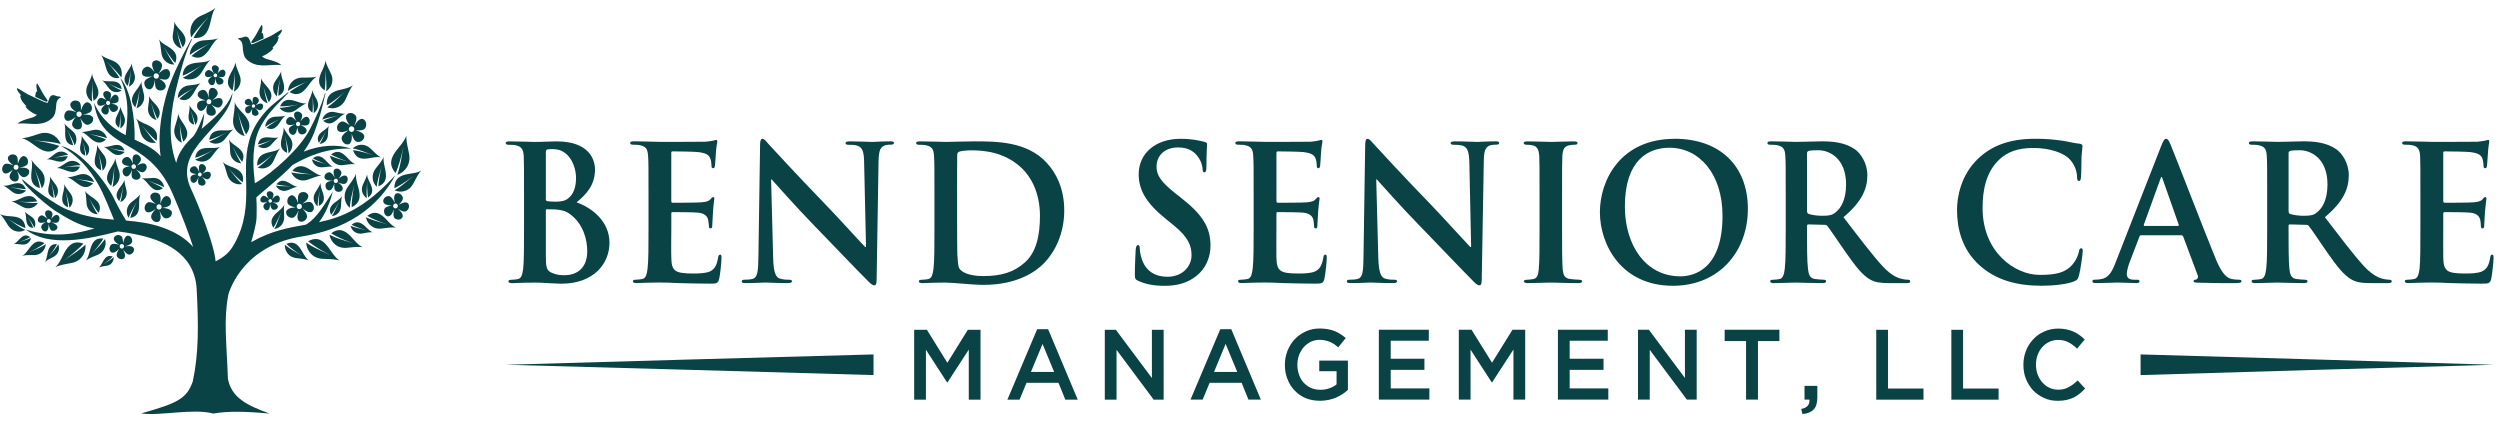 <svg width="237" height="40" viewBox="0 0 237 40" fill="none" xmlns="http://www.w3.org/2000/svg">
<path fill-rule="evenodd" clip-rule="evenodd" d="M5.786 13.833C9.104 15.734 9.962 18.905 10.809 20.825C9.468 20.718 8.102 20.559 6.594 19.947C5.465 19.628 2.546 17.421 2.085 16.963C2.168 17.594 4.901 19.869 5.517 20.16C7.024 21.124 7.993 21.483 8.949 21.662C7.288 22.134 5.234 22.612 2.463 21.768C4.657 23.477 8.352 22.672 11.175 21.941C11.617 21.994 12.105 22.062 12.669 22.174C15.601 22.732 18.378 24.048 18.636 27.272C18.835 30.889 18.835 33.533 18.277 36.153C17.7 37.808 16.834 38.214 13.388 39.191C15.146 39.456 18.341 38.687 20.213 39.205C21.568 38.972 23.139 38.986 25.558 39.205C23.357 38.414 21.932 37.669 21.606 35.896C21.479 32.3 21.184 30.378 21.645 27.939C21.645 27.939 22.755 23.539 28.207 22.487C30.286 22.162 34.923 21.304 37.483 16.604C34.565 19.775 32.371 20.612 30.241 21.064C30.883 20.233 31.288 19.196 31.544 18.172C30.73 19.429 30.042 20.684 28.997 21.297C27.393 21.582 25.757 21.855 23.808 22.959C23.962 22.413 24.308 21.297 24.327 20.553C24.346 19.915 24.34 19.31 24.302 18.706C25.34 17.796 26.617 16.805 27.728 15.648C29.255 14.757 31.109 14.006 33.277 14.094C32.006 13.642 30.39 13.74 28.793 14.373C29.204 13.8 29.551 13.196 29.801 12.537C30.032 11.933 30.225 11.321 30.398 10.702C30.564 10.084 30.718 9.466 30.859 8.841L30.814 8.827C30.462 10.044 29.942 11.167 29.357 12.297C28.46 14.026 26.003 16.293 24.162 17.375C24.084 16.697 24.026 16.012 24.02 15.335C24.02 14.457 24.11 13.594 24.373 12.769C24.854 11.353 25.893 10.283 26.881 9.273C27.042 9.106 27.195 8.947 27.35 8.787L27.311 8.741C26.664 9.293 25.823 9.865 25.239 10.51C24.559 11.261 24.11 11.985 23.821 12.736C22.557 16.034 24.354 19.324 22.199 23.152C21.749 23.949 21.269 24.349 20.441 24.774C20.3 23.152 18.844 19.477 18.075 17.835C16.311 13.939 21.796 12.058 22.046 8.781C21.577 10.19 20.307 11.194 19.114 12.217C19.255 11.739 19.325 11.233 19.358 10.741C19.038 11.532 18.761 12.317 18.344 12.901C17.561 13.639 16.914 14.437 16.701 15.44C15.829 13.054 16.188 10.402 16.81 7.968C17.176 6.566 17.541 5.063 18.201 3.734L18.151 3.7C17.785 4.358 17.432 5.023 17.099 5.7C16.765 6.378 16.451 7.063 16.182 7.774C15.521 9.483 14.866 12.38 15.226 14.8C14.604 14.081 13.707 13.677 12.763 13.232C12.814 11.171 12.397 8.525 11.397 7.376C12.302 9.356 12.116 11.085 11.911 12.813C10.769 12.209 9.647 11.392 8.909 9.736C9.659 14.534 13.912 12.82 16.319 18.257C17.16 20.159 18.045 22.524 18.307 23.409C17.544 22.526 16.505 21.947 15.331 21.542C14.156 21.136 13.053 21.004 11.957 20.91C11.527 20.231 10.982 19.195 10.924 19.062C10.09 17.189 7.639 14.249 5.792 13.831L5.786 13.833Z" fill="#0A4345"/>
<path d="M38.522 13.121L38.516 12.848C38.477 12.994 38.413 13.133 38.324 13.279C38.119 13.619 37.836 13.93 37.593 14.243C37.047 14.954 36.824 15.613 37.497 16.404C37.58 16.225 37.663 16.044 37.721 15.852C37.927 15.253 38.087 14.629 38.241 13.996H38.247C38.086 14.647 38.022 15.32 37.849 15.958C37.805 16.165 37.727 16.364 37.663 16.57C37.888 16.49 38.099 16.378 38.273 16.211C38.748 15.765 38.89 15.201 38.787 14.609C38.698 14.091 38.55 13.619 38.523 13.119L38.522 13.121Z" fill="#0A4345"/>
<path d="M34.141 23.411L34.385 23.431C34.263 23.379 34.141 23.305 34.026 23.212C33.751 22.979 33.513 22.688 33.269 22.427C32.705 21.843 32.158 21.564 31.395 22.108C31.542 22.208 31.689 22.301 31.856 22.381C32.35 22.634 32.876 22.847 33.414 23.052V23.058C32.856 22.845 32.285 22.712 31.74 22.486C31.573 22.419 31.407 22.333 31.233 22.253C31.277 22.466 31.355 22.671 31.477 22.858C31.816 23.343 32.298 23.528 32.824 23.496C33.279 23.47 33.709 23.383 34.139 23.41L34.141 23.411Z" fill="#0A4345"/>
<path d="M34.755 16.691L34.8 16.532C34.8 16.624 34.819 16.711 34.845 16.811C34.922 17.038 35.037 17.249 35.139 17.469C35.351 17.955 35.389 18.367 34.895 18.726C34.876 18.606 34.851 18.493 34.845 18.373C34.806 18.001 34.8 17.616 34.8 17.23H34.794C34.8 17.63 34.742 18.021 34.755 18.413C34.755 18.54 34.769 18.666 34.775 18.793C34.659 18.712 34.556 18.62 34.48 18.5C34.269 18.174 34.261 17.829 34.403 17.502C34.525 17.223 34.672 16.97 34.755 16.691Z" fill="#0A4345"/>
<path d="M8.302 24.594L8.135 24.7C8.205 24.614 8.263 24.521 8.315 24.407C8.431 24.134 8.495 23.835 8.578 23.556C8.77 22.925 9.067 22.52 9.797 22.619C9.727 22.739 9.656 22.865 9.567 22.984C9.303 23.356 9.003 23.709 8.695 24.06H8.701C9.015 23.701 9.381 23.39 9.681 23.016C9.778 22.904 9.867 22.777 9.964 22.657C10.009 22.83 10.028 23.003 10.003 23.183C9.933 23.655 9.663 23.974 9.272 24.153C8.939 24.306 8.598 24.406 8.303 24.592L8.302 24.594Z" fill="#0A4345"/>
<path d="M26.436 14.231L26.552 14.064C26.463 14.13 26.366 14.191 26.25 14.237C25.975 14.343 25.672 14.39 25.39 14.464C24.754 14.636 24.337 14.929 24.39 15.713C24.518 15.646 24.646 15.574 24.768 15.488C25.153 15.229 25.518 14.929 25.884 14.624H25.89C25.512 14.943 25.178 15.309 24.793 15.614C24.677 15.714 24.549 15.801 24.421 15.893C24.587 15.947 24.768 15.979 24.94 15.966C25.415 15.919 25.748 15.646 25.94 15.241C26.113 14.889 26.235 14.536 26.434 14.231H26.436Z" fill="#0A4345"/>
<path d="M9.269 13.892L9.192 13.731C9.205 13.824 9.211 13.93 9.198 14.044C9.172 14.309 9.089 14.576 9.031 14.835C8.909 15.42 8.961 15.879 9.583 16.145C9.583 16.012 9.577 15.879 9.564 15.745C9.519 15.333 9.436 14.914 9.346 14.488H9.352C9.442 14.928 9.59 15.34 9.666 15.771C9.698 15.904 9.711 16.05 9.73 16.191C9.839 16.078 9.936 15.946 9.994 15.799C10.149 15.387 10.071 15.014 9.84 14.689C9.648 14.41 9.424 14.177 9.269 13.892Z" fill="#0A4345"/>
<path d="M4.574 15.048L4.44 15.121C4.523 15.107 4.606 15.101 4.696 15.114C4.914 15.141 5.132 15.221 5.343 15.273C5.824 15.386 6.196 15.354 6.428 14.808C6.319 14.808 6.211 14.808 6.1 14.821C5.761 14.855 5.414 14.922 5.068 14.988C5.426 14.915 5.767 14.789 6.126 14.729C6.234 14.703 6.351 14.695 6.465 14.683C6.376 14.582 6.266 14.496 6.151 14.444C5.818 14.305 5.504 14.363 5.24 14.556C5.01 14.729 4.81 14.915 4.574 15.048Z" fill="#0A4345"/>
<path d="M4.375 24.74L4.253 24.833C4.304 24.761 4.343 24.686 4.375 24.594C4.445 24.381 4.478 24.148 4.523 23.929C4.639 23.437 4.837 23.112 5.401 23.138C5.356 23.238 5.304 23.337 5.246 23.431C5.066 23.73 4.855 24.016 4.643 24.309C4.868 24.016 5.124 23.75 5.335 23.451C5.405 23.359 5.463 23.259 5.527 23.158C5.572 23.285 5.597 23.417 5.591 23.556C5.566 23.922 5.373 24.181 5.091 24.341C4.841 24.481 4.591 24.58 4.372 24.74H4.375Z" fill="#0A4345"/>
<path d="M26.589 6.92L26.659 6.761C26.653 6.854 26.653 6.954 26.665 7.06C26.704 7.313 26.793 7.566 26.864 7.811C27.006 8.363 26.973 8.801 26.396 9.094C26.39 8.968 26.39 8.841 26.396 8.709C26.421 8.309 26.479 7.905 26.543 7.498C26.473 7.918 26.351 8.323 26.299 8.741C26.274 8.867 26.266 9.006 26.254 9.14C26.146 9.04 26.049 8.914 25.985 8.781C25.824 8.396 25.876 8.03 26.082 7.711C26.254 7.438 26.454 7.199 26.589 6.92Z" fill="#0A4345"/>
<path d="M35.943 14.823L36.116 14.929C36.007 14.903 35.891 14.889 35.769 14.889C35.474 14.903 35.166 14.976 34.877 15.016C34.217 15.108 33.717 15.002 33.472 14.239C33.62 14.258 33.767 14.272 33.909 14.305C34.37 14.397 34.825 14.531 35.282 14.676L35.288 14.67C34.813 14.524 34.364 14.305 33.889 14.178C33.748 14.132 33.589 14.098 33.44 14.066C33.575 13.939 33.728 13.847 33.895 13.787C34.364 13.64 34.775 13.767 35.108 14.066C35.397 14.325 35.641 14.612 35.942 14.823H35.943Z" fill="#0A4345"/>
<path d="M16.871 10.968L16.896 10.769C16.916 10.875 16.948 10.988 16.999 11.094C17.127 11.359 17.313 11.606 17.468 11.851C17.815 12.416 17.923 12.915 17.378 13.44C17.334 13.301 17.289 13.161 17.256 13.014C17.148 12.562 17.084 12.097 17.012 11.625C17.076 12.11 17.076 12.602 17.154 13.087C17.173 13.239 17.212 13.386 17.243 13.538C17.09 13.466 16.941 13.366 16.826 13.239C16.518 12.874 16.454 12.454 16.576 12.029C16.673 11.657 16.813 11.324 16.871 10.965V10.968Z" fill="#0A4345"/>
<path d="M20.457 3.703L20.675 3.65C20.572 3.717 20.475 3.803 20.38 3.903C20.169 4.156 19.995 4.462 19.808 4.734C19.378 5.353 18.923 5.684 18.154 5.313C18.276 5.2 18.398 5.094 18.532 4.994C18.948 4.688 19.398 4.415 19.847 4.142V4.136C19.378 4.415 18.878 4.628 18.417 4.913C18.276 5 18.134 5.106 17.993 5.206C17.999 5 18.038 4.801 18.128 4.622C18.365 4.13 18.77 3.883 19.25 3.831C19.673 3.785 20.072 3.797 20.456 3.704L20.457 3.703Z" fill="#0A4345"/>
<path d="M15.133 3.942L15.075 3.743C15.139 3.835 15.216 3.922 15.305 4.002C15.53 4.189 15.799 4.327 16.043 4.488C16.588 4.847 16.896 5.245 16.615 5.97C16.512 5.863 16.417 5.757 16.326 5.637C16.043 5.271 15.793 4.879 15.537 4.474H15.531C15.795 4.893 15.993 5.345 16.27 5.743C16.347 5.876 16.442 5.996 16.533 6.122C16.36 6.122 16.186 6.096 16.027 6.03C15.597 5.837 15.366 5.478 15.302 5.04C15.244 4.654 15.232 4.289 15.136 3.943L15.133 3.942Z" fill="#0A4345"/>
<path d="M29.649 8.687L29.597 8.541C29.597 8.627 29.591 8.713 29.566 8.806C29.508 9.032 29.399 9.251 29.316 9.464C29.135 9.956 29.116 10.356 29.618 10.675C29.637 10.562 29.65 10.448 29.65 10.329C29.67 9.964 29.65 9.592 29.631 9.219H29.637C29.656 9.605 29.726 9.984 29.74 10.37C29.746 10.49 29.74 10.608 29.74 10.735C29.848 10.655 29.945 10.548 30.015 10.436C30.201 10.104 30.188 9.771 30.034 9.458C29.899 9.193 29.74 8.96 29.649 8.687Z" fill="#0A4345"/>
<path d="M1.43 23.132L1.302 23.138C1.366 23.112 1.43 23.072 1.488 23.026C1.636 22.905 1.764 22.76 1.892 22.626C2.186 22.327 2.475 22.187 2.866 22.48C2.789 22.526 2.712 22.572 2.622 22.612C2.366 22.739 2.089 22.845 1.808 22.952C2.097 22.845 2.398 22.785 2.68 22.666C2.77 22.64 2.86 22.594 2.95 22.554C2.924 22.666 2.88 22.773 2.816 22.867C2.636 23.112 2.386 23.212 2.11 23.186C1.872 23.166 1.655 23.12 1.43 23.132Z" fill="#0A4345"/>
<path d="M1.25 19.144L1.078 19.084C1.18 19.09 1.283 19.078 1.392 19.044C1.648 18.971 1.898 18.837 2.142 18.731C2.7 18.504 3.161 18.478 3.533 19.09C3.405 19.11 3.27 19.13 3.136 19.136C2.719 19.156 2.289 19.143 1.859 19.122V19.129C2.301 19.149 2.737 19.235 3.181 19.241C3.315 19.247 3.456 19.241 3.605 19.235C3.508 19.375 3.393 19.494 3.258 19.581C2.886 19.813 2.495 19.799 2.142 19.614C1.834 19.456 1.558 19.263 1.25 19.142V19.144Z" fill="#0A4345"/>
<path d="M11.81 17.203L11.796 17.05C11.777 17.136 11.744 17.216 11.699 17.297C11.591 17.495 11.443 17.676 11.308 17.855C11.025 18.267 10.911 18.646 11.308 19.072C11.353 18.971 11.391 18.865 11.424 18.759C11.527 18.413 11.597 18.06 11.668 17.702H11.674C11.597 18.074 11.577 18.453 11.494 18.819C11.475 18.931 11.436 19.045 11.405 19.158C11.533 19.112 11.649 19.045 11.738 18.945C11.994 18.686 12.058 18.367 11.988 18.034C11.924 17.748 11.833 17.482 11.808 17.203H11.81Z" fill="#0A4345"/>
<path d="M18.848 7.944L19.027 7.89C18.944 7.95 18.861 8.022 18.791 8.116C18.624 8.335 18.489 8.594 18.349 8.833C18.015 9.365 17.649 9.665 16.996 9.385C17.093 9.293 17.188 9.193 17.298 9.106C17.631 8.833 17.99 8.588 18.356 8.335C17.978 8.588 17.567 8.781 17.195 9.046C17.079 9.126 16.971 9.219 16.855 9.305C16.855 9.139 16.88 8.966 16.938 8.813C17.118 8.388 17.444 8.169 17.849 8.102C18.196 8.05 18.529 8.042 18.849 7.944H18.848Z" fill="#0A4345"/>
<path d="M6.562 16.797L6.376 16.817C6.478 16.843 6.581 16.877 6.678 16.936C6.922 17.068 7.139 17.261 7.364 17.421C7.864 17.781 8.319 17.913 8.827 17.389C8.699 17.335 8.571 17.289 8.441 17.256C8.025 17.13 7.601 17.05 7.164 16.963C7.614 17.044 8.069 17.064 8.505 17.156C8.647 17.182 8.781 17.222 8.922 17.256C8.864 17.104 8.775 16.957 8.659 16.837C8.331 16.518 7.946 16.438 7.556 16.544C7.209 16.63 6.895 16.757 6.562 16.797Z" fill="#0A4345"/>
<path d="M7.897 12.504L7.717 12.51C7.813 12.536 7.909 12.582 7.999 12.643C8.224 12.789 8.429 12.988 8.627 13.161C9.096 13.54 9.525 13.699 10.046 13.227C9.93 13.167 9.808 13.107 9.68 13.067C9.288 12.92 8.883 12.814 8.467 12.701C8.897 12.807 9.333 12.854 9.755 12.98C9.883 13.013 10.011 13.06 10.147 13.107C10.096 12.948 10.025 12.801 9.916 12.681C9.627 12.348 9.255 12.249 8.87 12.322C8.531 12.382 8.223 12.481 7.895 12.501L7.897 12.504Z" fill="#0A4345"/>
<path d="M21.977 12.383L22.113 12.257C22.023 12.303 21.921 12.329 21.805 12.343C21.541 12.383 21.252 12.357 20.99 12.357C20.382 12.371 19.944 12.536 19.83 13.255C19.958 13.221 20.093 13.188 20.215 13.134C20.612 12.988 21.004 12.803 21.401 12.61V12.616C20.998 12.815 20.624 13.068 20.215 13.255C20.093 13.321 19.959 13.367 19.824 13.421C19.958 13.514 20.112 13.58 20.273 13.608C20.709 13.668 21.062 13.501 21.325 13.182C21.55 12.909 21.729 12.618 21.98 12.385L21.977 12.383Z" fill="#0A4345"/>
<path d="M30.329 17.496L30.393 17.343C30.387 17.429 30.387 17.522 30.407 17.622C30.451 17.855 30.548 18.088 30.618 18.307C30.773 18.819 30.765 19.231 30.233 19.524C30.227 19.403 30.219 19.285 30.219 19.164C30.225 18.793 30.27 18.413 30.309 18.034C30.264 18.426 30.161 18.805 30.128 19.197C30.115 19.317 30.115 19.443 30.109 19.568C30 19.482 29.911 19.369 29.846 19.243C29.673 18.898 29.712 18.558 29.884 18.253C30.039 17.988 30.218 17.761 30.326 17.496H30.329Z" fill="#0A4345"/>
<path d="M9.802 7.717L9.693 7.616C9.77 7.65 9.854 7.677 9.943 7.689C10.154 7.715 10.385 7.703 10.604 7.709C11.098 7.723 11.451 7.862 11.54 8.446C11.431 8.42 11.329 8.386 11.226 8.346C10.904 8.219 10.585 8.067 10.27 7.908C10.598 8.074 10.899 8.287 11.226 8.44C11.329 8.492 11.437 8.532 11.54 8.579C11.431 8.651 11.309 8.705 11.174 8.725C10.821 8.771 10.532 8.633 10.327 8.366C10.141 8.139 10 7.908 9.8 7.715L9.802 7.717Z" fill="#0A4345"/>
<path d="M4.817 16.857L4.747 16.724C4.761 16.805 4.767 16.891 4.753 16.983C4.734 17.21 4.664 17.435 4.618 17.654C4.515 18.146 4.56 18.532 5.087 18.758C5.087 18.646 5.081 18.532 5.067 18.419C5.029 18.074 4.959 17.721 4.881 17.363H4.887C4.965 17.728 5.087 18.081 5.157 18.447C5.182 18.559 5.189 18.674 5.209 18.792C5.306 18.7 5.381 18.586 5.426 18.459C5.554 18.12 5.49 17.801 5.298 17.529C5.131 17.297 4.945 17.098 4.817 16.858V16.857Z" fill="#0A4345"/>
<path d="M13.42 7.91L13.406 7.723C13.381 7.823 13.342 7.922 13.29 8.022C13.155 8.261 12.976 8.48 12.815 8.701C12.469 9.199 12.341 9.651 12.821 10.177C12.866 10.05 12.918 9.918 12.955 9.785C13.077 9.373 13.161 8.948 13.25 8.508C13.167 8.96 13.141 9.418 13.045 9.857C13.019 9.998 12.975 10.136 12.936 10.277C13.091 10.217 13.225 10.13 13.339 10.018C13.647 9.699 13.725 9.313 13.634 8.907C13.564 8.562 13.448 8.243 13.415 7.91H13.42Z" fill="#0A4345"/>
<path d="M29.085 24.628L29.271 24.68C29.181 24.62 29.104 24.54 29.027 24.447C28.847 24.215 28.713 23.943 28.558 23.696C28.217 23.138 27.833 22.825 27.147 23.118C27.244 23.218 27.346 23.317 27.461 23.411C27.808 23.696 28.186 23.956 28.571 24.215V24.221C28.174 23.956 27.744 23.749 27.358 23.47C27.236 23.39 27.122 23.291 27 23.197C27 23.376 27.025 23.556 27.089 23.715C27.275 24.161 27.616 24.393 28.038 24.46C28.397 24.512 28.75 24.526 29.085 24.626V24.628Z" fill="#0A4345"/>
<path d="M31.408 15.793L31.555 15.799C31.478 15.773 31.401 15.726 31.331 15.666C31.158 15.526 31.003 15.341 30.843 15.181C30.484 14.821 30.13 14.649 29.662 15.002C29.752 15.062 29.848 15.122 29.951 15.168C30.273 15.321 30.606 15.447 30.939 15.574V15.58C30.593 15.447 30.226 15.373 29.887 15.235C29.779 15.194 29.67 15.142 29.56 15.096C29.591 15.228 29.643 15.361 29.72 15.475C29.939 15.774 30.247 15.887 30.573 15.861C30.862 15.841 31.131 15.78 31.407 15.794L31.408 15.793Z" fill="#0A4345"/>
<path d="M21.208 15.534L21.118 15.355C21.196 15.435 21.285 15.508 21.388 15.568C21.644 15.708 21.933 15.807 22.196 15.913C22.793 16.172 23.165 16.518 23.01 17.283C22.894 17.196 22.773 17.104 22.671 17.003C22.33 16.698 22.016 16.345 21.696 16H21.69C22.017 16.365 22.293 16.771 22.626 17.122C22.729 17.235 22.845 17.335 22.953 17.448C22.787 17.482 22.607 17.482 22.44 17.441C21.979 17.329 21.696 17.016 21.555 16.598C21.432 16.226 21.363 15.867 21.208 15.534Z" fill="#0A4345"/>
<path d="M32.569 10.781L32.73 10.787C32.647 10.813 32.563 10.854 32.48 10.908C32.275 11.04 32.094 11.219 31.916 11.373C31.499 11.725 31.114 11.865 30.639 11.446C30.747 11.392 30.858 11.339 30.966 11.299C31.319 11.167 31.685 11.066 32.057 10.966V10.96C31.672 11.066 31.28 11.106 30.902 11.219C30.786 11.253 30.666 11.299 30.55 11.339C30.588 11.2 30.658 11.066 30.749 10.954C31.012 10.655 31.346 10.562 31.693 10.621C32.001 10.675 32.282 10.767 32.571 10.78L32.569 10.781Z" fill="#0A4345"/>
<path d="M26.93 11L27.083 10.96C27.006 11.006 26.936 11.066 26.872 11.139C26.711 11.312 26.583 11.53 26.449 11.723C26.135 12.155 25.802 12.388 25.256 12.109C25.345 12.029 25.436 11.956 25.531 11.89C25.833 11.677 26.159 11.492 26.487 11.299C26.146 11.492 25.781 11.631 25.454 11.831C25.345 11.891 25.248 11.964 25.14 12.03C25.153 11.884 25.184 11.745 25.248 11.611C25.421 11.265 25.717 11.093 26.062 11.066C26.365 11.04 26.653 11.06 26.929 11H26.93Z" fill="#0A4345"/>
<path fill-rule="evenodd" clip-rule="evenodd" d="M0.7 16.425C0.899 16.345 1.091 16.198 1.227 16.08C1.015 16.359 0.893 16.592 0.905 16.758C0.919 16.985 1.182 17.216 1.432 17.21C1.663 17.184 1.759 17.09 1.779 16.818C1.773 16.599 1.695 16.366 1.624 16.194C1.823 16.527 2.002 16.738 2.169 16.786C2.38 16.846 2.676 16.666 2.752 16.421C2.81 16.181 2.752 16.061 2.515 15.949C2.291 15.876 2.027 15.889 1.841 15.895C2.219 15.828 2.483 15.728 2.585 15.589C2.719 15.403 2.669 15.051 2.477 14.891C2.285 14.75 2.157 14.758 1.963 14.943C1.829 15.122 1.739 15.363 1.681 15.541C1.706 15.188 1.681 14.929 1.584 14.803C1.442 14.616 1.103 14.578 0.904 14.73C0.718 14.883 0.698 15.023 0.82 15.255C0.948 15.434 1.134 15.574 1.282 15.68C0.923 15.534 0.646 15.474 0.485 15.541C0.28 15.628 0.145 15.953 0.229 16.2C0.326 16.419 0.441 16.485 0.698 16.427L0.7 16.425ZM1.328 15.993V15.987V15.981H1.322V15.975L1.316 15.969C1.31 15.955 1.303 15.943 1.297 15.922C1.277 15.85 1.291 15.776 1.328 15.716H1.334V15.71C1.367 15.669 1.404 15.637 1.45 15.623C1.52 15.603 1.591 15.609 1.649 15.649H1.655L1.661 15.656V15.662H1.667C1.706 15.696 1.731 15.734 1.745 15.782C1.758 15.822 1.758 15.862 1.75 15.902V15.909C1.731 15.989 1.673 16.061 1.59 16.081L1.584 16.087H1.564C1.475 16.108 1.384 16.067 1.326 15.995L1.328 15.993Z" fill="#0A4345"/>
<path fill-rule="evenodd" clip-rule="evenodd" d="M6.614 11.434C6.831 11.353 7.03 11.194 7.185 11.068C6.955 11.361 6.827 11.612 6.832 11.787C6.852 12.032 7.127 12.285 7.397 12.272C7.647 12.252 7.743 12.146 7.769 11.861C7.763 11.622 7.678 11.375 7.608 11.19C7.813 11.543 8.011 11.768 8.185 11.822C8.416 11.882 8.73 11.696 8.813 11.43C8.871 11.178 8.807 11.045 8.55 10.925C8.312 10.852 8.031 10.858 7.837 10.871C8.24 10.798 8.523 10.698 8.633 10.545C8.775 10.346 8.723 9.973 8.511 9.794C8.306 9.648 8.164 9.662 7.967 9.861C7.819 10.047 7.728 10.306 7.664 10.493C7.69 10.121 7.664 9.848 7.562 9.708C7.414 9.515 7.048 9.469 6.831 9.628C6.639 9.794 6.614 9.941 6.748 10.192C6.883 10.379 7.081 10.531 7.242 10.644C6.856 10.485 6.562 10.425 6.389 10.491C6.17 10.584 6.03 10.937 6.12 11.196C6.216 11.435 6.344 11.501 6.614 11.435V11.434ZM7.294 10.976V10.969H7.288V10.963H7.282V10.957V10.951H7.276C7.27 10.937 7.263 10.917 7.257 10.905C7.237 10.824 7.251 10.746 7.288 10.678H7.294V10.672H7.3C7.325 10.632 7.37 10.599 7.422 10.579C7.499 10.559 7.569 10.573 7.633 10.613L7.639 10.619H7.645L7.651 10.626C7.69 10.659 7.715 10.698 7.734 10.752C7.748 10.792 7.748 10.838 7.74 10.878L7.734 10.884C7.715 10.971 7.657 11.045 7.568 11.071L7.562 11.077H7.542C7.446 11.097 7.343 11.057 7.292 10.977L7.294 10.976Z" fill="#0A4345"/>
<path fill-rule="evenodd" clip-rule="evenodd" d="M10.302 10.602C10.333 10.424 10.308 10.223 10.282 10.07C10.385 10.343 10.494 10.528 10.616 10.588C10.783 10.669 11.046 10.575 11.143 10.389C11.226 10.203 11.193 10.097 11.021 9.964C10.867 9.878 10.668 9.844 10.521 9.825C10.835 9.811 11.053 9.765 11.156 9.666C11.284 9.534 11.284 9.241 11.143 9.082C11.001 8.941 10.893 8.935 10.719 9.068C10.577 9.201 10.474 9.401 10.405 9.54C10.521 9.234 10.558 8.995 10.501 8.861C10.431 8.689 10.168 8.582 9.974 8.655C9.802 8.741 9.75 8.841 9.808 9.06C9.872 9.233 10 9.399 10.096 9.512C9.866 9.353 9.68 9.265 9.55 9.279C9.364 9.305 9.197 9.544 9.217 9.757C9.248 9.95 9.333 10.03 9.55 10.03C9.723 10.01 9.897 9.93 10.031 9.864C9.781 10.07 9.626 10.249 9.607 10.396C9.581 10.582 9.748 10.815 9.954 10.854C10.146 10.88 10.236 10.814 10.3 10.601L10.302 10.602ZM10.263 9.958H10.244C10.23 9.958 10.218 9.958 10.205 9.952C10.147 9.938 10.096 9.899 10.077 9.845H10.071V9.839C10.052 9.799 10.052 9.759 10.058 9.713C10.071 9.652 10.11 9.606 10.16 9.58H10.174V9.574H10.18C10.211 9.56 10.25 9.56 10.288 9.568C10.321 9.574 10.352 9.588 10.372 9.608V9.614H10.378C10.428 9.66 10.448 9.734 10.436 9.807V9.813H10.43V9.819V9.825C10.405 9.898 10.341 9.952 10.263 9.958Z" fill="#0A4345"/>
<path fill-rule="evenodd" clip-rule="evenodd" d="M11.771 15.627C11.957 15.713 12.175 15.733 12.342 15.747C12.022 15.793 11.803 15.867 11.707 15.986C11.571 16.145 11.604 16.472 11.771 16.63C11.943 16.769 12.065 16.769 12.251 16.604C12.379 16.451 12.469 16.245 12.534 16.086C12.457 16.439 12.451 16.698 12.528 16.837C12.631 17.024 12.939 17.102 13.144 16.983C13.325 16.863 13.362 16.744 13.272 16.512C13.17 16.319 12.99 16.146 12.862 16.034C13.15 16.24 13.389 16.353 13.548 16.327C13.747 16.293 13.933 16.021 13.906 15.788C13.862 15.569 13.765 15.489 13.528 15.483C13.323 15.515 13.125 15.616 12.97 15.696C13.208 15.477 13.348 15.29 13.362 15.138C13.381 14.925 13.182 14.672 12.958 14.639C12.741 14.626 12.638 14.7 12.573 14.939C12.548 15.138 12.586 15.357 12.618 15.523C12.47 15.19 12.329 14.965 12.181 14.905C11.989 14.825 11.701 14.951 11.604 15.17C11.527 15.377 11.565 15.495 11.771 15.628V15.627ZM12.464 15.759V15.753V15.747V15.741V15.734C12.47 15.721 12.478 15.708 12.484 15.694C12.515 15.628 12.567 15.588 12.631 15.574H12.644C12.683 15.568 12.728 15.574 12.772 15.594C12.83 15.628 12.869 15.681 12.888 15.741V15.747V15.753V15.759V15.765C12.894 15.805 12.888 15.852 12.869 15.892C12.85 15.926 12.824 15.952 12.799 15.972V15.978H12.793C12.729 16.018 12.652 16.024 12.582 15.992L12.576 15.986H12.562V15.98C12.485 15.933 12.454 15.847 12.466 15.761L12.464 15.759Z" fill="#0A4345"/>
<path fill-rule="evenodd" clip-rule="evenodd" d="M23.351 9.93C23.485 9.99 23.653 10.01 23.775 10.016C23.544 10.05 23.378 10.103 23.3 10.189C23.203 10.316 23.223 10.561 23.352 10.681C23.48 10.781 23.57 10.781 23.711 10.661C23.808 10.541 23.878 10.388 23.922 10.269C23.864 10.528 23.858 10.727 23.916 10.834C24 10.966 24.224 11.026 24.378 10.94C24.513 10.854 24.544 10.761 24.474 10.587C24.397 10.44 24.263 10.314 24.166 10.228C24.384 10.38 24.564 10.467 24.68 10.447C24.827 10.42 24.968 10.22 24.949 10.041C24.918 9.874 24.846 9.814 24.666 9.814C24.513 9.834 24.358 9.915 24.25 9.975C24.422 9.808 24.532 9.669 24.544 9.555C24.558 9.396 24.409 9.21 24.236 9.184C24.076 9.17 24 9.23 23.953 9.409C23.934 9.555 23.959 9.722 23.986 9.847C23.878 9.594 23.767 9.427 23.659 9.381C23.511 9.321 23.3 9.415 23.223 9.58C23.171 9.733 23.197 9.825 23.351 9.925V9.93ZM23.87 10.023V10.016V10.01V10.004C23.87 10.004 23.876 9.984 23.884 9.978C23.909 9.931 23.948 9.898 23.992 9.891V9.885H23.998C24.029 9.879 24.068 9.885 24.101 9.905C24.145 9.925 24.171 9.965 24.184 10.012V10.018V10.024V10.03C24.19 10.064 24.184 10.097 24.171 10.123C24.157 10.149 24.138 10.169 24.119 10.189H24.113C24.068 10.223 24.004 10.229 23.952 10.195H23.939V10.189C23.881 10.155 23.855 10.089 23.869 10.023H23.87Z" fill="#0A4345"/>
<path fill-rule="evenodd" clip-rule="evenodd" d="M3.862 21.13C4.035 21.13 4.215 21.076 4.35 21.03C4.112 21.169 3.959 21.303 3.92 21.428C3.868 21.601 3.998 21.847 4.184 21.92C4.364 21.974 4.459 21.926 4.55 21.733C4.608 21.567 4.608 21.374 4.608 21.227C4.66 21.527 4.736 21.739 4.846 21.826C4.987 21.932 5.249 21.886 5.379 21.726C5.481 21.573 5.475 21.466 5.328 21.314C5.187 21.194 4.987 21.121 4.853 21.075C5.148 21.135 5.367 21.147 5.481 21.069C5.629 20.976 5.693 20.703 5.598 20.523C5.495 20.364 5.392 20.336 5.206 20.416C5.051 20.503 4.923 20.655 4.834 20.77C4.95 20.517 5.001 20.324 4.962 20.197C4.911 20.025 4.673 19.892 4.481 19.945C4.309 20.005 4.257 20.097 4.282 20.31C4.321 20.477 4.423 20.635 4.499 20.756C4.274 20.543 4.088 20.416 3.954 20.416C3.782 20.416 3.596 20.615 3.588 20.822C3.594 21.015 3.666 21.095 3.864 21.127L3.862 21.13ZM4.446 20.998V20.991V20.985V20.979C4.44 20.965 4.44 20.953 4.446 20.939C4.446 20.879 4.478 20.826 4.523 20.799V20.793H4.529C4.562 20.773 4.599 20.759 4.638 20.766C4.696 20.766 4.746 20.8 4.772 20.839V20.845H4.777V20.851L4.783 20.857C4.803 20.891 4.809 20.924 4.809 20.964C4.803 20.998 4.795 21.03 4.777 21.05V21.056V21.062C4.739 21.115 4.675 21.143 4.611 21.143H4.597V21.137H4.591C4.521 21.123 4.463 21.07 4.444 20.996L4.446 20.998Z" fill="#0A4345"/>
<path fill-rule="evenodd" clip-rule="evenodd" d="M10.854 23.929C11.027 23.849 11.188 23.696 11.303 23.577C11.131 23.843 11.04 24.063 11.059 24.208C11.091 24.415 11.342 24.6 11.566 24.574C11.777 24.534 11.848 24.441 11.854 24.194C11.829 23.995 11.738 23.795 11.668 23.642C11.868 23.927 12.046 24.1 12.195 24.134C12.394 24.168 12.65 23.988 12.695 23.755C12.728 23.542 12.664 23.436 12.445 23.349C12.24 23.309 12.003 23.335 11.835 23.362C12.168 23.269 12.399 23.163 12.482 23.022C12.591 22.85 12.514 22.537 12.328 22.404C12.147 22.297 12.025 22.317 11.872 22.496C11.763 22.669 11.705 22.888 11.667 23.055C11.661 22.735 11.616 22.509 11.519 22.404C11.384 22.251 11.077 22.237 10.903 22.39C10.756 22.543 10.742 22.669 10.872 22.868C11 23.021 11.18 23.133 11.321 23.213C10.988 23.107 10.738 23.081 10.597 23.153C10.416 23.246 10.321 23.551 10.416 23.764C10.513 23.951 10.628 23.997 10.853 23.923L10.854 23.929ZM11.387 23.489V23.483H11.381V23.477H11.375V23.471C11.369 23.457 11.362 23.445 11.356 23.431C11.33 23.371 11.336 23.298 11.369 23.244V23.238V23.232C11.394 23.198 11.427 23.166 11.472 23.152C11.53 23.126 11.594 23.132 11.652 23.158L11.658 23.164H11.664V23.17H11.67C11.702 23.19 11.728 23.224 11.747 23.271C11.76 23.305 11.76 23.337 11.76 23.371V23.377V23.383C11.747 23.456 11.702 23.522 11.632 23.55L11.627 23.556H11.607C11.53 23.582 11.441 23.556 11.388 23.489H11.387Z" fill="#0A4345"/>
<path fill-rule="evenodd" clip-rule="evenodd" d="M14.318 18.885C14.44 19.078 14.632 19.236 14.787 19.357C14.46 19.198 14.204 19.13 14.043 19.178C13.824 19.25 13.658 19.584 13.723 19.843C13.806 20.082 13.921 20.162 14.198 20.122C14.409 20.055 14.622 19.915 14.775 19.802C14.492 20.088 14.333 20.334 14.326 20.52C14.312 20.759 14.562 21.032 14.826 21.052C15.07 21.052 15.173 20.959 15.231 20.68C15.244 20.427 15.173 20.156 15.114 19.963C15.275 20.342 15.436 20.601 15.595 20.674C15.812 20.766 16.147 20.634 16.256 20.389C16.353 20.149 16.307 20.017 16.076 19.863C15.871 19.756 15.615 19.724 15.421 19.704C15.774 19.65 16.024 19.557 16.127 19.425C16.268 19.238 16.229 18.866 16.03 18.688C15.838 18.541 15.696 18.549 15.491 18.734C15.35 18.907 15.254 19.139 15.189 19.326C15.247 18.907 15.241 18.601 15.138 18.448C15.003 18.256 14.644 18.189 14.425 18.336C14.233 18.489 14.201 18.629 14.317 18.888L14.318 18.885ZM14.896 19.443H14.902V19.437H14.908V19.431H14.914V19.425C14.927 19.419 14.939 19.405 14.958 19.398C15.022 19.358 15.1 19.352 15.164 19.378H15.177V19.385C15.222 19.405 15.26 19.439 15.293 19.485C15.332 19.551 15.332 19.631 15.312 19.704H15.306V19.71V19.716L15.301 19.722C15.281 19.769 15.25 19.802 15.204 19.829C15.173 19.855 15.126 19.863 15.088 19.869H15.082C14.998 19.869 14.915 19.823 14.87 19.742L14.864 19.736V19.73V19.724H14.858C14.82 19.631 14.839 19.517 14.897 19.445L14.896 19.443Z" fill="#0A4345"/>
<path fill-rule="evenodd" clip-rule="evenodd" d="M24.928 19.203C25.083 19.209 25.242 19.156 25.364 19.116C25.153 19.243 25.018 19.361 24.979 19.475C24.934 19.634 25.043 19.855 25.21 19.921C25.37 19.967 25.46 19.927 25.543 19.755C25.593 19.608 25.601 19.429 25.593 19.297C25.646 19.57 25.71 19.762 25.805 19.835C25.933 19.935 26.169 19.895 26.286 19.755C26.375 19.608 26.369 19.515 26.241 19.375C26.113 19.269 25.939 19.203 25.811 19.162C26.08 19.216 26.28 19.223 26.382 19.162C26.516 19.076 26.574 18.831 26.485 18.671C26.396 18.524 26.305 18.498 26.132 18.57C25.997 18.65 25.882 18.783 25.799 18.883C25.902 18.657 25.946 18.484 25.921 18.371C25.869 18.212 25.657 18.092 25.485 18.138C25.332 18.191 25.279 18.277 25.299 18.464C25.338 18.616 25.427 18.763 25.498 18.869C25.299 18.677 25.132 18.564 25.01 18.564C24.849 18.564 24.683 18.743 24.677 18.93C24.683 19.096 24.747 19.169 24.927 19.203H24.928ZM25.455 19.09V19.084V19.078V19.071C25.449 19.058 25.449 19.045 25.449 19.038C25.455 18.977 25.482 18.937 25.527 18.905H25.532C25.558 18.885 25.596 18.871 25.629 18.879C25.68 18.879 25.726 18.913 25.751 18.951L25.757 18.957V18.963H25.763C25.777 18.99 25.782 19.024 25.782 19.064C25.782 19.09 25.769 19.118 25.757 19.136V19.142H25.751C25.719 19.195 25.668 19.223 25.604 19.215H25.591C25.521 19.201 25.468 19.148 25.457 19.088L25.455 19.09Z" fill="#0A4345"/>
<path fill-rule="evenodd" clip-rule="evenodd" d="M29.157 18.851C29.029 19.044 28.829 19.203 28.668 19.317C29.002 19.164 29.265 19.098 29.426 19.158C29.651 19.238 29.811 19.57 29.734 19.837C29.645 20.076 29.529 20.149 29.253 20.102C29.035 20.035 28.831 19.889 28.676 19.769C28.951 20.062 29.112 20.313 29.112 20.5C29.118 20.745 28.862 21.012 28.599 21.024C28.348 21.018 28.246 20.924 28.194 20.638C28.188 20.386 28.264 20.113 28.322 19.914C28.155 20.299 27.988 20.552 27.822 20.625C27.604 20.717 27.269 20.572 27.161 20.319C27.078 20.08 27.122 19.94 27.36 19.795C27.572 19.695 27.829 19.668 28.021 19.654C27.668 19.588 27.418 19.488 27.316 19.349C27.174 19.156 27.226 18.785 27.432 18.612C27.631 18.465 27.771 18.472 27.97 18.672C28.112 18.851 28.201 19.084 28.265 19.27C28.215 18.851 28.234 18.546 28.343 18.393C28.476 18.194 28.837 18.14 29.054 18.293C29.253 18.453 29.279 18.598 29.157 18.851ZM28.56 19.403H28.554V19.397H28.548V19.391H28.542V19.385C28.529 19.371 28.517 19.365 28.503 19.351C28.433 19.311 28.356 19.304 28.286 19.331H28.28C28.229 19.351 28.191 19.391 28.164 19.437C28.119 19.503 28.112 19.584 28.139 19.65V19.656V19.662H28.145V19.668V19.675C28.164 19.721 28.195 19.755 28.241 19.787C28.28 19.807 28.319 19.821 28.357 19.821H28.371C28.454 19.827 28.537 19.781 28.582 19.701L28.588 19.695V19.688L28.594 19.682C28.639 19.59 28.619 19.483 28.561 19.403H28.56Z" fill="#0A4345"/>
<path fill-rule="evenodd" clip-rule="evenodd" d="M32.542 16.658C32.37 16.718 32.209 16.851 32.087 16.951C32.273 16.712 32.376 16.511 32.37 16.373C32.356 16.174 32.133 15.973 31.92 15.981C31.721 16.001 31.637 16.081 31.618 16.312C31.618 16.505 31.688 16.704 31.746 16.857C31.579 16.564 31.426 16.385 31.285 16.339C31.099 16.292 30.843 16.445 30.777 16.652C30.725 16.858 30.777 16.965 30.983 17.064C31.175 17.124 31.399 17.117 31.56 17.11C31.233 17.162 31.008 17.248 30.919 17.369C30.803 17.528 30.841 17.827 31.008 17.973C31.175 18.094 31.291 18.086 31.45 17.919C31.572 17.767 31.642 17.568 31.694 17.407C31.675 17.713 31.694 17.933 31.777 18.046C31.893 18.205 32.188 18.239 32.361 18.112C32.522 17.98 32.541 17.859 32.431 17.654C32.328 17.508 32.167 17.381 32.039 17.289C32.347 17.421 32.584 17.475 32.719 17.415C32.9 17.343 33.014 17.062 32.944 16.851C32.867 16.658 32.764 16.605 32.541 16.658H32.542ZM31.998 17.03H32.004V17.036H32.01V17.042V17.048C32.01 17.048 32.023 17.068 32.029 17.082C32.048 17.148 32.035 17.215 32.004 17.261H31.998V17.267C31.972 17.301 31.934 17.327 31.895 17.34C31.837 17.36 31.773 17.346 31.722 17.32V17.313H31.716V17.307H31.71C31.678 17.281 31.66 17.247 31.646 17.207C31.633 17.167 31.633 17.134 31.64 17.101V17.094C31.66 17.028 31.71 16.968 31.782 16.942H31.801C31.879 16.922 31.954 16.956 32.001 17.028L31.998 17.03Z" fill="#0A4345"/>
<path fill-rule="evenodd" clip-rule="evenodd" d="M33.306 13.381C33.37 13.142 33.356 12.869 33.337 12.664C33.446 13.043 33.575 13.302 33.728 13.395C33.94 13.527 34.306 13.435 34.459 13.188C34.587 12.955 34.562 12.803 34.337 12.61C34.138 12.477 33.882 12.403 33.69 12.357C34.106 12.383 34.409 12.351 34.556 12.224C34.742 12.058 34.775 11.666 34.608 11.439C34.435 11.233 34.286 11.213 34.036 11.367C33.831 11.533 33.678 11.786 33.568 11.965C33.748 11.566 33.831 11.254 33.773 11.068C33.69 10.822 33.35 10.65 33.087 10.728C32.843 10.821 32.767 10.947 32.812 11.247C32.882 11.493 33.036 11.725 33.158 11.891C32.864 11.646 32.62 11.506 32.447 11.512C32.197 11.532 31.947 11.825 31.947 12.11C31.972 12.383 32.075 12.489 32.364 12.522C32.594 12.516 32.844 12.429 33.03 12.355C32.672 12.602 32.44 12.821 32.395 13.014C32.344 13.267 32.542 13.598 32.812 13.678C33.068 13.731 33.197 13.658 33.306 13.379V13.381ZM33.325 12.51H33.3V12.503C33.281 12.503 33.269 12.503 33.249 12.497C33.172 12.471 33.114 12.411 33.089 12.338V12.332H33.083V12.326C33.063 12.272 33.063 12.213 33.083 12.159C33.108 12.079 33.166 12.021 33.23 11.993H33.236L33.242 11.987H33.255V11.981C33.306 11.967 33.358 11.967 33.408 11.987C33.447 12.001 33.486 12.027 33.511 12.053H33.517V12.059L33.523 12.065C33.581 12.132 33.6 12.232 33.574 12.325L33.568 12.331V12.337V12.343H33.562C33.523 12.443 33.426 12.51 33.324 12.51H33.325Z" fill="#0A4345"/>
<path fill-rule="evenodd" clip-rule="evenodd" d="M28.866 11.12C28.705 11.221 28.572 11.386 28.475 11.512C28.61 11.233 28.674 11.014 28.636 10.874C28.583 10.681 28.327 10.534 28.116 10.581C27.917 10.647 27.86 10.747 27.879 10.98C27.924 11.167 28.033 11.352 28.116 11.486C27.897 11.241 27.705 11.094 27.558 11.08C27.366 11.066 27.147 11.273 27.122 11.492C27.116 11.705 27.186 11.797 27.405 11.851C27.61 11.871 27.827 11.817 27.982 11.779C27.674 11.899 27.469 12.032 27.405 12.171C27.321 12.349 27.424 12.642 27.61 12.743C27.796 12.829 27.912 12.797 28.04 12.604C28.123 12.431 28.162 12.212 28.182 12.046C28.214 12.351 28.284 12.564 28.387 12.656C28.534 12.789 28.829 12.763 28.978 12.596C29.106 12.43 29.1 12.311 28.958 12.13C28.823 12.004 28.637 11.918 28.497 11.857C28.825 11.918 29.069 11.918 29.197 11.831C29.357 11.725 29.415 11.419 29.299 11.227C29.183 11.06 29.075 11.028 28.869 11.12H28.866ZM28.397 11.606H28.403V11.612H28.409V11.618H28.415C28.421 11.632 28.429 11.639 28.435 11.652C28.466 11.713 28.466 11.779 28.448 11.839H28.442V11.845C28.423 11.885 28.397 11.918 28.359 11.938C28.301 11.972 28.237 11.972 28.186 11.952L28.18 11.945H28.167V11.939C28.134 11.925 28.103 11.893 28.083 11.859C28.064 11.825 28.058 11.793 28.058 11.759V11.753V11.746C28.064 11.68 28.097 11.608 28.167 11.574V11.568H28.18V11.561C28.258 11.527 28.341 11.547 28.399 11.608L28.397 11.606Z" fill="#0A4345"/>
<path fill-rule="evenodd" clip-rule="evenodd" d="M20.425 10.43C20.335 10.231 20.175 10.058 20.047 9.924C20.335 10.117 20.566 10.217 20.721 10.197C20.94 10.157 21.138 9.871 21.106 9.618C21.062 9.379 20.965 9.293 20.703 9.293C20.492 9.319 20.279 9.426 20.12 9.506C20.422 9.279 20.608 9.074 20.639 8.901C20.67 8.675 20.478 8.389 20.234 8.337C20.004 8.303 19.895 8.371 19.812 8.622C19.759 8.861 19.792 9.128 19.817 9.313C19.721 8.934 19.606 8.675 19.459 8.582C19.273 8.462 18.945 8.542 18.804 8.755C18.688 8.968 18.715 9.1 18.907 9.273C19.087 9.399 19.323 9.466 19.496 9.512C19.163 9.512 18.919 9.566 18.804 9.671C18.643 9.831 18.637 10.183 18.798 10.376C18.965 10.548 19.093 10.562 19.304 10.41C19.465 10.271 19.579 10.064 19.67 9.904C19.561 10.283 19.529 10.568 19.606 10.729C19.709 10.928 20.029 11.042 20.254 10.928C20.459 10.815 20.504 10.689 20.426 10.43H20.425ZM19.956 9.825L19.95 9.831H19.944V9.837H19.938V9.844C19.925 9.85 19.907 9.858 19.893 9.864C19.829 9.89 19.752 9.884 19.694 9.85H19.688V9.844H19.681C19.642 9.817 19.611 9.783 19.591 9.731C19.566 9.665 19.572 9.591 19.605 9.532V9.526V9.52H19.611V9.514H19.617C19.636 9.474 19.675 9.441 19.719 9.421C19.758 9.407 19.789 9.401 19.828 9.407H19.841C19.919 9.421 19.989 9.474 20.021 9.554V9.56V9.566H20.027V9.572C20.053 9.665 20.027 9.765 19.957 9.825H19.956Z" fill="#0A4345"/>
<path fill-rule="evenodd" clip-rule="evenodd" d="M19.694 7.311C19.855 7.311 20.022 7.265 20.15 7.219C19.931 7.351 19.784 7.478 19.752 7.598C19.702 7.759 19.816 7.998 19.996 8.056C20.163 8.109 20.252 8.07 20.343 7.89C20.395 7.731 20.401 7.544 20.401 7.404C20.446 7.689 20.517 7.89 20.62 7.968C20.754 8.075 21.004 8.035 21.12 7.882C21.223 7.735 21.217 7.635 21.075 7.49C20.941 7.378 20.761 7.311 20.626 7.264C20.909 7.324 21.114 7.33 21.223 7.264C21.364 7.171 21.422 6.91 21.331 6.745C21.235 6.593 21.139 6.567 20.959 6.639C20.818 6.725 20.696 6.866 20.607 6.972C20.723 6.739 20.767 6.553 20.735 6.434C20.69 6.267 20.465 6.149 20.285 6.195C20.118 6.249 20.068 6.335 20.086 6.534C20.13 6.693 20.22 6.846 20.297 6.96C20.086 6.753 19.912 6.634 19.784 6.634C19.617 6.641 19.437 6.827 19.431 7.02C19.437 7.199 19.501 7.279 19.694 7.313V7.311ZM20.246 7.185V7.179V7.173V7.166C20.239 7.153 20.239 7.146 20.239 7.132C20.246 7.072 20.278 7.026 20.316 7V6.994H20.322C20.355 6.974 20.392 6.96 20.431 6.967C20.482 6.974 20.528 7.001 20.559 7.04V7.046V7.052H20.565V7.058C20.584 7.085 20.59 7.119 20.59 7.159C20.584 7.193 20.577 7.219 20.559 7.239V7.245V7.251C20.52 7.298 20.462 7.331 20.398 7.324H20.385C20.315 7.31 20.263 7.251 20.243 7.185H20.246Z" fill="#0A4345"/>
<path fill-rule="evenodd" clip-rule="evenodd" d="M18.179 16.398C18.334 16.47 18.52 16.49 18.66 16.504C18.391 16.538 18.199 16.604 18.121 16.703C18.005 16.843 18.032 17.122 18.179 17.255C18.321 17.375 18.423 17.367 18.584 17.235C18.693 17.102 18.77 16.922 18.821 16.789C18.763 17.088 18.751 17.307 18.821 17.428C18.91 17.587 19.168 17.654 19.34 17.554C19.494 17.454 19.526 17.347 19.456 17.148C19.367 16.982 19.212 16.843 19.104 16.743C19.354 16.922 19.553 17.016 19.687 16.988C19.86 16.962 20.014 16.735 19.989 16.53C19.956 16.343 19.873 16.277 19.668 16.277C19.495 16.297 19.321 16.384 19.199 16.456C19.398 16.27 19.513 16.111 19.526 15.978C19.546 15.799 19.379 15.586 19.18 15.559C18.999 15.539 18.91 15.605 18.858 15.812C18.839 15.978 18.864 16.163 18.897 16.31C18.769 16.024 18.647 15.832 18.525 15.778C18.358 15.711 18.114 15.824 18.03 16.004C17.966 16.183 17.998 16.29 18.178 16.396L18.179 16.398ZM18.763 16.51V16.504V16.498V16.492H18.769C18.769 16.478 18.775 16.465 18.782 16.458C18.807 16.404 18.852 16.365 18.904 16.357L18.91 16.351H18.916C18.949 16.345 18.986 16.351 19.025 16.371C19.077 16.398 19.108 16.444 19.121 16.498V16.504V16.51V16.516C19.127 16.556 19.121 16.589 19.108 16.623C19.089 16.657 19.069 16.675 19.05 16.695H19.044L19.038 16.701C18.986 16.735 18.922 16.741 18.858 16.707H18.852V16.701H18.846C18.782 16.655 18.749 16.581 18.763 16.509V16.51Z" fill="#0A4345"/>
<path fill-rule="evenodd" clip-rule="evenodd" d="M14.421 6.175C14.453 6.414 14.563 6.653 14.652 6.833C14.421 6.534 14.216 6.348 14.042 6.321C13.804 6.287 13.509 6.514 13.459 6.787C13.433 7.046 13.511 7.173 13.773 7.259C14.003 7.305 14.253 7.265 14.447 7.239C14.069 7.371 13.805 7.518 13.722 7.685C13.613 7.904 13.722 8.269 13.953 8.409C14.183 8.522 14.319 8.489 14.486 8.257C14.614 8.031 14.666 7.745 14.697 7.538C14.678 7.964 14.71 8.275 14.831 8.422C14.986 8.608 15.358 8.634 15.562 8.462C15.748 8.283 15.767 8.136 15.62 7.89C15.472 7.697 15.253 7.55 15.087 7.444C15.434 7.557 15.703 7.583 15.856 7.51C16.067 7.404 16.189 7.045 16.087 6.792C15.971 6.559 15.837 6.499 15.568 6.579C15.362 6.671 15.176 6.844 15.035 6.978C15.265 6.627 15.393 6.34 15.362 6.155C15.323 5.908 15.021 5.689 14.759 5.723C14.509 5.775 14.418 5.89 14.418 6.175H14.421ZM14.716 6.966V6.96H14.736V6.954H14.742C14.761 6.947 14.774 6.947 14.794 6.947C14.871 6.941 14.941 6.974 14.993 7.028H14.999V7.034H15.005C15.036 7.074 15.057 7.126 15.063 7.18C15.069 7.26 15.038 7.339 14.986 7.387V7.393L14.98 7.399H14.974V7.405H14.968C14.929 7.439 14.884 7.458 14.832 7.458C14.788 7.464 14.749 7.458 14.71 7.438H14.704C14.627 7.398 14.57 7.317 14.563 7.225V7.219V7.213V7.206V7.2C14.563 7.094 14.627 7.001 14.718 6.967L14.716 6.966Z" fill="#0A4345"/>
<path fill-rule="evenodd" clip-rule="evenodd" d="M36.552 19.375C36.738 19.456 36.968 19.476 37.143 19.488C36.815 19.534 36.584 19.621 36.488 19.741C36.352 19.92 36.391 20.259 36.571 20.419C36.751 20.558 36.879 20.552 37.065 20.379C37.201 20.221 37.29 20 37.354 19.835C37.284 20.2 37.276 20.473 37.36 20.62C37.476 20.806 37.796 20.879 38.007 20.76C38.193 20.628 38.226 20.501 38.129 20.262C38.021 20.063 37.827 19.89 37.687 19.77C38.001 19.977 38.245 20.089 38.412 20.055C38.623 20.015 38.803 19.736 38.771 19.491C38.726 19.258 38.623 19.178 38.373 19.186C38.162 19.22 37.949 19.326 37.796 19.412C38.04 19.186 38.181 18.987 38.193 18.828C38.213 18.609 37.994 18.35 37.757 18.316C37.532 18.302 37.43 18.382 37.372 18.635C37.346 18.848 37.391 19.075 37.43 19.247C37.269 18.902 37.108 18.675 36.955 18.609C36.756 18.529 36.455 18.675 36.358 18.902C36.288 19.121 36.333 19.247 36.55 19.38L36.552 19.375ZM37.271 19.496V19.489V19.483V19.477V19.471H37.276C37.276 19.457 37.282 19.437 37.29 19.425C37.321 19.358 37.379 19.318 37.445 19.298H37.451C37.495 19.292 37.547 19.292 37.592 19.318C37.65 19.345 37.695 19.405 37.707 19.471H37.714V19.477V19.483V19.489C37.72 19.536 37.714 19.582 37.695 19.622C37.675 19.662 37.656 19.688 37.625 19.709V19.715H37.619C37.555 19.761 37.471 19.767 37.394 19.735L37.388 19.729H37.382V19.722H37.376C37.299 19.676 37.26 19.582 37.274 19.496H37.271Z" fill="#0A4345"/>
<path d="M35.185 22.015H35.346C35.263 21.989 35.179 21.949 35.102 21.889C34.91 21.756 34.737 21.57 34.563 21.411C34.172 21.066 33.8 20.913 33.325 21.305C33.428 21.358 33.53 21.411 33.639 21.457C33.98 21.596 34.333 21.71 34.691 21.817V21.823C34.319 21.71 33.934 21.65 33.575 21.53C33.459 21.496 33.344 21.45 33.228 21.403C33.267 21.544 33.331 21.676 33.414 21.789C33.658 22.088 33.984 22.187 34.325 22.14C34.627 22.094 34.903 22.014 35.185 22.014V22.015Z" fill="#0A4345"/>
<path d="M37.323 21.564L37.542 21.578C37.426 21.531 37.317 21.465 37.214 21.385C36.964 21.186 36.739 20.919 36.515 20.694C35.995 20.182 35.495 19.949 34.821 20.455C34.957 20.535 35.09 20.621 35.238 20.688C35.693 20.907 36.174 21.079 36.656 21.26V21.266C36.156 21.079 35.637 20.981 35.143 20.78C34.988 20.728 34.834 20.654 34.681 20.587C34.726 20.78 34.797 20.967 34.912 21.126C35.226 21.558 35.662 21.718 36.137 21.67C36.547 21.636 36.931 21.544 37.323 21.564Z" fill="#0A4345"/>
<path d="M33.653 16.69L33.75 16.477C33.736 16.604 33.736 16.743 33.755 16.883C33.8 17.229 33.916 17.574 34.005 17.913C34.186 18.67 34.141 19.269 33.339 19.648C33.339 19.475 33.333 19.303 33.352 19.13C33.397 18.586 33.486 18.034 33.577 17.482C33.474 18.054 33.302 18.598 33.218 19.17C33.187 19.343 33.174 19.529 33.154 19.714C33.007 19.568 32.879 19.401 32.796 19.216C32.577 18.691 32.66 18.192 32.943 17.761C33.187 17.389 33.462 17.07 33.656 16.69H33.653Z" fill="#0A4345"/>
<path d="M22.254 9.93L22.248 9.683C22.287 9.81 22.351 9.936 22.434 10.056C22.634 10.342 22.903 10.595 23.134 10.854C23.647 11.452 23.878 12.01 23.333 12.747C23.25 12.595 23.166 12.442 23.102 12.275C22.891 11.763 22.717 11.219 22.55 10.673H22.544C22.717 11.238 22.814 11.823 23 12.374C23.052 12.553 23.122 12.72 23.192 12.9C22.986 12.848 22.8 12.753 22.634 12.621C22.198 12.261 22.044 11.77 22.107 11.245C22.151 10.787 22.254 10.362 22.254 9.93Z" fill="#0A4345"/>
<path d="M36.282 15.062L36.379 14.883C36.36 14.996 36.354 15.116 36.366 15.243C36.391 15.548 36.482 15.861 36.538 16.16C36.666 16.845 36.596 17.369 35.878 17.668C35.878 17.516 35.883 17.363 35.91 17.21C35.968 16.725 36.077 16.247 36.18 15.761C36.064 16.259 35.885 16.738 35.788 17.237C35.75 17.389 35.73 17.556 35.705 17.715C35.583 17.582 35.48 17.429 35.41 17.257C35.244 16.785 35.34 16.345 35.61 15.98C35.84 15.661 36.104 15.395 36.284 15.062H36.282Z" fill="#0A4345"/>
<path d="M39.797 16.331L39.939 16.152C39.836 16.225 39.72 16.279 39.592 16.325C39.272 16.417 38.925 16.451 38.604 16.511C37.879 16.658 37.385 16.951 37.385 17.841C37.532 17.774 37.687 17.702 37.827 17.614C38.276 17.355 38.712 17.042 39.148 16.73H39.154C38.705 17.056 38.302 17.449 37.846 17.761C37.712 17.861 37.558 17.947 37.41 18.04C37.59 18.12 37.788 18.166 37.988 18.166C38.526 18.152 38.918 17.867 39.168 17.429C39.387 17.05 39.546 16.664 39.796 16.332L39.797 16.331Z" fill="#0A4345"/>
<path d="M5.484 25.226L5.246 25.319C5.355 25.226 5.451 25.12 5.541 24.987C5.76 24.674 5.92 24.302 6.093 23.963C6.504 23.212 6.984 22.767 7.909 23.092C7.781 23.231 7.659 23.371 7.511 23.497C7.081 23.903 6.606 24.275 6.126 24.648V24.654C6.626 24.269 7.172 23.969 7.653 23.57C7.807 23.457 7.955 23.317 8.102 23.191C8.121 23.416 8.096 23.649 8.025 23.869C7.813 24.468 7.383 24.799 6.844 24.919C6.37 25.026 5.914 25.066 5.484 25.225V25.226Z" fill="#0A4345"/>
<path d="M31.145 12.05L31.178 11.91C31.139 11.976 31.088 12.043 31.03 12.103C30.883 12.243 30.703 12.356 30.542 12.482C30.189 12.761 29.998 13.06 30.228 13.538C30.292 13.458 30.356 13.38 30.408 13.292C30.588 13.026 30.742 12.733 30.896 12.44C30.742 12.746 30.627 13.071 30.46 13.364C30.416 13.457 30.352 13.551 30.294 13.643C30.416 13.629 30.538 13.603 30.64 13.543C30.929 13.384 31.071 13.125 31.09 12.818C31.109 12.545 31.096 12.294 31.148 12.047L31.145 12.05Z" fill="#0A4345"/>
<path d="M22.349 6.109L22.304 5.91C22.298 6.022 22.272 6.136 22.227 6.249C22.124 6.522 21.958 6.781 21.83 7.034C21.535 7.618 21.458 8.118 22.041 8.59C22.072 8.45 22.111 8.311 22.124 8.164C22.194 7.712 22.227 7.241 22.258 6.769C22.233 7.261 22.272 7.746 22.233 8.224C22.227 8.377 22.2 8.53 22.182 8.682C22.33 8.596 22.465 8.483 22.566 8.343C22.849 7.964 22.874 7.538 22.721 7.133C22.593 6.773 22.432 6.454 22.349 6.109Z" fill="#0A4345"/>
<path d="M10.963 15.195L10.937 15.002C10.918 15.108 10.887 15.215 10.842 15.327C10.726 15.586 10.547 15.833 10.406 16.078C10.085 16.637 9.982 17.128 10.534 17.627C10.573 17.494 10.617 17.354 10.643 17.209C10.732 16.769 10.79 16.305 10.842 15.845H10.848C10.797 16.323 10.809 16.803 10.739 17.275C10.726 17.428 10.695 17.574 10.669 17.727C10.817 17.647 10.958 17.548 11.067 17.414C11.361 17.055 11.414 16.637 11.284 16.223C11.175 15.864 11.028 15.545 10.964 15.193L10.963 15.195Z" fill="#0A4345"/>
<path d="M6.203 11.825L6.094 11.699C6.133 11.785 6.153 11.878 6.164 11.978C6.196 12.217 6.178 12.476 6.178 12.723C6.191 13.275 6.325 13.673 6.935 13.779C6.91 13.659 6.877 13.54 6.839 13.426C6.711 13.06 6.55 12.709 6.389 12.35L6.395 12.343C6.562 12.715 6.781 13.054 6.934 13.427C6.992 13.54 7.029 13.666 7.075 13.787C7.153 13.66 7.209 13.528 7.23 13.381C7.288 12.982 7.147 12.656 6.877 12.424C6.639 12.211 6.397 12.044 6.203 11.825Z" fill="#0A4345"/>
<path d="M20.714 14.046L20.855 13.913C20.758 13.959 20.656 13.986 20.541 14.006C20.266 14.04 19.97 14.02 19.694 14.026C19.072 14.04 18.617 14.212 18.501 14.956C18.635 14.922 18.77 14.883 18.898 14.829C19.309 14.676 19.712 14.477 20.117 14.277L20.123 14.283C19.706 14.488 19.321 14.755 18.898 14.948C18.77 15.014 18.635 15.068 18.495 15.121C18.636 15.213 18.797 15.279 18.964 15.307C19.413 15.373 19.778 15.195 20.041 14.869C20.279 14.584 20.465 14.285 20.715 14.044L20.714 14.046Z" fill="#0A4345"/>
<path d="M8.691 7.165L8.743 6.979C8.743 7.085 8.763 7.191 8.801 7.304C8.891 7.569 9.032 7.828 9.148 8.081C9.404 8.653 9.456 9.137 8.879 9.563C8.848 9.423 8.821 9.29 8.809 9.144C8.764 8.704 8.757 8.26 8.751 7.8H8.745C8.751 8.272 8.693 8.738 8.706 9.202C8.706 9.341 8.726 9.495 8.739 9.64C8.598 9.554 8.475 9.441 8.38 9.301C8.13 8.915 8.124 8.51 8.284 8.124C8.425 7.791 8.598 7.492 8.694 7.16L8.691 7.165Z" fill="#0A4345"/>
<path d="M26.294 13.108L26.422 13.016C26.339 13.042 26.255 13.062 26.159 13.062C25.934 13.076 25.697 13.036 25.473 13.022C24.965 12.988 24.593 13.094 24.446 13.686C24.562 13.673 24.67 13.654 24.779 13.614C25.118 13.521 25.459 13.395 25.799 13.262H25.805C25.452 13.401 25.118 13.588 24.766 13.714C24.663 13.761 24.548 13.794 24.432 13.827C24.541 13.913 24.663 13.979 24.791 14.013C25.157 14.094 25.458 13.979 25.696 13.728C25.907 13.515 26.074 13.289 26.293 13.11L26.294 13.108Z" fill="#0A4345"/>
<path d="M28.866 9.884L29.033 9.803C28.93 9.809 28.828 9.81 28.713 9.789C28.45 9.743 28.18 9.637 27.918 9.557C27.327 9.384 26.86 9.41 26.546 10.075C26.681 10.081 26.815 10.081 26.951 10.075C27.381 10.055 27.811 9.988 28.247 9.922V9.928C27.798 9.995 27.361 10.135 26.919 10.187C26.778 10.207 26.637 10.213 26.489 10.227C26.598 10.36 26.726 10.466 26.875 10.54C27.278 10.739 27.67 10.681 28.01 10.454C28.312 10.255 28.569 10.028 28.871 9.882L28.866 9.884Z" fill="#0A4345"/>
<path d="M29.796 7.311L30.015 7.271C29.907 7.331 29.81 7.404 29.715 7.504C29.484 7.731 29.298 8.022 29.098 8.275C28.649 8.847 28.182 9.146 27.449 8.733C27.577 8.633 27.699 8.534 27.841 8.448C28.265 8.175 28.72 7.936 29.176 7.697C28.701 7.936 28.194 8.109 27.732 8.362C27.585 8.434 27.443 8.528 27.296 8.621C27.315 8.422 27.373 8.229 27.463 8.056C27.726 7.59 28.137 7.371 28.612 7.358C29.022 7.338 29.414 7.378 29.798 7.311H29.796Z" fill="#0A4345"/>
<path d="M7.8 12.982L7.736 12.855C7.749 12.935 7.755 13.014 7.749 13.108C7.73 13.315 7.666 13.526 7.627 13.733C7.538 14.198 7.583 14.558 8.077 14.763C8.077 14.656 8.071 14.55 8.057 14.444C8.013 14.118 7.941 13.793 7.871 13.46C7.949 13.799 8.071 14.124 8.141 14.464C8.16 14.57 8.174 14.683 8.193 14.789C8.282 14.703 8.354 14.596 8.398 14.476C8.514 14.157 8.45 13.858 8.264 13.612C8.104 13.393 7.931 13.207 7.803 12.98L7.8 12.982Z" fill="#0A4345"/>
<path d="M16.526 2.233L16.518 2.041C16.557 2.141 16.601 2.239 16.665 2.34C16.82 2.573 17.024 2.779 17.204 2.984C17.602 3.462 17.768 3.916 17.326 4.486C17.262 4.366 17.204 4.241 17.154 4.107C16.993 3.701 16.871 3.27 16.743 2.83C16.871 3.282 16.929 3.748 17.07 4.186C17.109 4.326 17.167 4.465 17.212 4.605C17.057 4.559 16.91 4.485 16.782 4.38C16.442 4.081 16.326 3.689 16.384 3.276C16.429 2.91 16.518 2.577 16.526 2.232V2.233Z" fill="#0A4345"/>
<path d="M19.778 5.856L19.925 5.689C19.816 5.749 19.7 5.802 19.572 5.836C19.252 5.908 18.911 5.916 18.591 5.956C17.873 6.049 17.367 6.301 17.314 7.179C17.469 7.119 17.617 7.059 17.764 6.986C18.219 6.753 18.669 6.48 19.117 6.201V6.207C18.655 6.493 18.239 6.852 17.776 7.125C17.634 7.217 17.481 7.291 17.326 7.37C17.499 7.463 17.685 7.523 17.884 7.529C18.411 7.555 18.815 7.302 19.09 6.891C19.328 6.531 19.507 6.166 19.776 5.854L19.778 5.856Z" fill="#0A4345"/>
<path d="M20.214 0.904L20.425 0.751C20.342 0.872 20.264 0.996 20.208 1.151C20.074 1.51 20.002 1.916 19.906 2.287C19.688 3.125 19.322 3.677 18.347 3.596C18.431 3.424 18.527 3.251 18.636 3.098C18.963 2.592 19.341 2.108 19.727 1.629L19.721 1.623C19.324 2.121 18.861 2.554 18.483 3.058C18.355 3.211 18.246 3.377 18.13 3.55C18.06 3.323 18.027 3.092 18.047 2.859C18.117 2.227 18.457 1.795 18.958 1.536C19.394 1.317 19.83 1.165 20.215 0.904H20.214Z" fill="#0A4345"/>
<path d="M13.003 11.42L12.914 11.227C12.997 11.313 13.086 11.393 13.197 11.46C13.46 11.626 13.768 11.739 14.043 11.871C14.665 12.171 15.043 12.55 14.845 13.353C14.723 13.261 14.601 13.161 14.499 13.048C14.146 12.703 13.825 12.317 13.505 11.931H13.499C13.832 12.337 14.107 12.783 14.448 13.175C14.545 13.295 14.667 13.414 14.781 13.534C14.595 13.56 14.409 13.554 14.229 13.508C13.749 13.361 13.46 13.016 13.325 12.564C13.216 12.166 13.158 11.779 13.005 11.421L13.003 11.42Z" fill="#0A4345"/>
<path d="M2.335 13.074L2.066 13.108C2.213 13.142 2.361 13.188 2.502 13.267C2.855 13.446 3.182 13.719 3.51 13.945C4.248 14.444 4.909 14.61 5.62 13.839C5.434 13.773 5.248 13.707 5.056 13.66C4.459 13.501 3.837 13.395 3.209 13.289C3.856 13.389 4.511 13.395 5.153 13.515C5.352 13.549 5.557 13.602 5.755 13.648C5.666 13.421 5.531 13.216 5.358 13.05C4.883 12.598 4.319 12.505 3.754 12.67C3.26 12.809 2.81 13.002 2.335 13.076V13.074Z" fill="#0A4345"/>
<path d="M33.492 15.56L33.672 15.566C33.583 15.526 33.486 15.48 33.403 15.407C33.185 15.241 32.999 15.022 32.806 14.829C32.37 14.403 31.953 14.205 31.388 14.636C31.496 14.703 31.618 14.777 31.74 14.829C32.118 15.008 32.523 15.155 32.934 15.301V15.307C32.511 15.161 32.074 15.074 31.657 14.908C31.529 14.868 31.401 14.801 31.272 14.749C31.304 14.908 31.368 15.062 31.463 15.195C31.733 15.56 32.099 15.693 32.496 15.653C32.843 15.619 33.163 15.546 33.491 15.56H33.492Z" fill="#0A4345"/>
<path d="M30.901 5.93L30.843 5.723C30.843 5.843 30.823 5.962 30.785 6.082C30.695 6.381 30.548 6.667 30.426 6.946C30.163 7.584 30.124 8.116 30.773 8.568C30.798 8.415 30.823 8.263 30.831 8.11C30.87 7.624 30.864 7.132 30.856 6.628H30.862C30.875 7.146 30.951 7.652 30.945 8.164C30.951 8.323 30.939 8.483 30.926 8.65C31.079 8.55 31.209 8.417 31.31 8.264C31.573 7.839 31.566 7.393 31.374 6.975C31.213 6.61 31.015 6.29 30.899 5.931L30.901 5.93Z" fill="#0A4345"/>
<path d="M3.099 15.321L2.983 15.148C3.014 15.261 3.033 15.375 3.041 15.508C3.047 15.807 2.996 16.126 2.971 16.431C2.913 17.11 3.041 17.622 3.785 17.833C3.765 17.681 3.74 17.528 3.701 17.381C3.593 16.916 3.432 16.458 3.277 15.992C3.444 16.47 3.675 16.916 3.822 17.395C3.88 17.542 3.911 17.701 3.956 17.853C4.065 17.715 4.148 17.548 4.194 17.367C4.31 16.882 4.169 16.47 3.867 16.139C3.597 15.853 3.314 15.62 3.097 15.321H3.099Z" fill="#0A4345"/>
<path d="M0.141 20.446L0 20.293C0.097 20.345 0.205 20.393 0.327 20.419C0.616 20.486 0.93 20.492 1.226 20.52C1.887 20.592 2.348 20.819 2.407 21.624C2.265 21.57 2.131 21.524 1.996 21.451C1.573 21.252 1.162 21.005 0.752 20.753H0.746C1.176 21.018 1.56 21.337 1.984 21.584C2.119 21.664 2.259 21.73 2.401 21.803C2.24 21.889 2.067 21.943 1.887 21.955C1.406 21.982 1.034 21.756 0.777 21.383C0.56 21.058 0.385 20.725 0.141 20.446Z" fill="#0A4345"/>
<path d="M5.536 15.873L5.389 15.939C5.478 15.933 5.569 15.939 5.672 15.959C5.902 16.012 6.133 16.118 6.358 16.198C6.871 16.371 7.288 16.371 7.59 15.799C7.474 15.785 7.353 15.779 7.231 15.779C6.853 15.779 6.474 15.819 6.09 15.859C6.487 15.813 6.873 15.713 7.27 15.68C7.392 15.666 7.52 15.666 7.642 15.66C7.559 15.548 7.45 15.441 7.322 15.375C6.969 15.182 6.629 15.222 6.315 15.409C6.045 15.568 5.815 15.754 5.538 15.875L5.536 15.873Z" fill="#0A4345"/>
<path d="M9.968 13.986L9.84 13.913C9.918 13.927 10.007 13.933 10.096 13.927C10.308 13.901 10.526 13.834 10.738 13.78C11.213 13.68 11.585 13.728 11.803 14.266C11.695 14.266 11.585 14.266 11.482 14.246C11.143 14.206 10.802 14.134 10.463 14.053L10.457 14.059C10.809 14.14 11.15 14.272 11.503 14.339C11.611 14.365 11.727 14.379 11.836 14.399C11.747 14.491 11.637 14.572 11.516 14.626C11.189 14.758 10.881 14.686 10.625 14.485C10.394 14.312 10.2 14.12 9.97 13.987L9.968 13.986Z" fill="#0A4345"/>
<path d="M0.455 17.668L0.314 17.596C0.397 17.61 0.494 17.61 0.589 17.596C0.82 17.569 1.058 17.483 1.283 17.423C1.796 17.297 2.194 17.337 2.444 17.915C2.328 17.921 2.213 17.921 2.097 17.901C1.725 17.867 1.359 17.801 0.987 17.728C1.372 17.808 1.737 17.941 2.122 18.001C2.238 18.027 2.359 18.041 2.488 18.055C2.392 18.162 2.277 18.254 2.147 18.308C1.795 18.461 1.461 18.401 1.173 18.195C0.923 18.009 0.711 17.81 0.454 17.671L0.455 17.668Z" fill="#0A4345"/>
<path d="M9.488 25.312L9.372 25.353C9.422 25.312 9.474 25.26 9.519 25.2C9.628 25.053 9.711 24.875 9.802 24.714C10.013 24.363 10.251 24.156 10.687 24.323C10.623 24.389 10.565 24.455 10.495 24.515C10.277 24.702 10.04 24.875 9.802 25.047H9.808C10.052 24.875 10.321 24.734 10.558 24.555C10.635 24.501 10.705 24.435 10.783 24.377C10.783 24.489 10.769 24.602 10.73 24.702C10.622 24.987 10.411 25.141 10.147 25.188C9.916 25.234 9.698 25.248 9.486 25.314L9.488 25.312Z" fill="#0A4345"/>
<path d="M24.756 7.584V7.406C24.781 7.498 24.826 7.592 24.884 7.685C25.025 7.897 25.217 8.096 25.378 8.289C25.744 8.741 25.903 9.16 25.486 9.691C25.428 9.571 25.37 9.458 25.326 9.332C25.184 8.952 25.07 8.547 24.953 8.141C25.07 8.561 25.12 8.992 25.248 9.404C25.281 9.537 25.331 9.663 25.376 9.796C25.229 9.75 25.093 9.675 24.979 9.577C24.665 9.298 24.562 8.938 24.613 8.553C24.663 8.214 24.748 7.902 24.754 7.583L24.756 7.584Z" fill="#0A4345"/>
<path d="M2.29 24.215L2.11 24.248C2.2 24.202 2.283 24.142 2.36 24.062C2.546 23.869 2.701 23.63 2.868 23.423C3.24 22.951 3.625 22.712 4.221 23.052C4.118 23.132 4.015 23.218 3.901 23.285C3.554 23.511 3.182 23.704 2.804 23.897V23.903C3.195 23.704 3.606 23.564 3.99 23.357C4.112 23.297 4.227 23.218 4.349 23.144C4.329 23.311 4.285 23.47 4.207 23.61C3.996 23.995 3.655 24.168 3.264 24.182C2.923 24.196 2.603 24.162 2.289 24.216L2.29 24.215Z" fill="#0A4345"/>
<path d="M26.956 12.231L26.878 12.064C26.892 12.164 26.898 12.271 26.878 12.383C26.847 12.643 26.756 12.915 26.692 13.168C26.557 13.753 26.603 14.212 27.212 14.498C27.218 14.365 27.218 14.232 27.198 14.098C27.166 13.68 27.096 13.261 27.018 12.835C27.102 13.273 27.235 13.693 27.307 14.124C27.332 14.257 27.34 14.404 27.358 14.544C27.474 14.431 27.563 14.305 27.627 14.158C27.794 13.753 27.724 13.373 27.505 13.048C27.313 12.763 27.1 12.524 26.953 12.231H26.956Z" fill="#0A4345"/>
<path d="M11.451 10.249L11.412 10.109C11.412 10.189 11.393 10.275 11.367 10.361C11.297 10.56 11.181 10.761 11.092 10.954C10.887 11.399 10.848 11.771 11.291 12.11C11.317 12.004 11.336 11.898 11.35 11.785C11.388 11.446 11.394 11.1 11.408 10.749C11.402 11.108 11.446 11.473 11.427 11.833C11.427 11.939 11.414 12.059 11.402 12.172C11.51 12.106 11.607 12.019 11.684 11.913C11.878 11.614 11.884 11.302 11.762 11.002C11.659 10.742 11.525 10.51 11.454 10.251L11.451 10.249Z" fill="#0A4345"/>
<path d="M13.183 18.552L13.305 18.419C13.266 18.512 13.235 18.612 13.222 18.718C13.183 18.984 13.196 19.264 13.189 19.523C13.164 20.122 13.01 20.547 12.342 20.654C12.375 20.527 12.412 20.395 12.458 20.274C12.606 19.883 12.786 19.503 12.964 19.118V19.112C12.772 19.511 12.528 19.877 12.348 20.274C12.29 20.395 12.245 20.527 12.193 20.654C12.11 20.521 12.052 20.368 12.033 20.208C11.982 19.776 12.141 19.431 12.443 19.184C12.699 18.965 12.969 18.792 13.181 18.553L13.183 18.552Z" fill="#0A4345"/>
<path d="M14.132 9.259L14.119 9.086C14.152 9.173 14.196 9.265 14.26 9.345C14.408 9.552 14.601 9.731 14.768 9.917C15.14 10.337 15.312 10.742 14.929 11.273C14.865 11.16 14.806 11.054 14.762 10.934C14.601 10.568 14.473 10.183 14.351 9.791H14.345C14.473 10.197 14.545 10.616 14.686 11.008C14.725 11.134 14.783 11.253 14.827 11.379C14.686 11.345 14.545 11.279 14.43 11.187C14.116 10.934 14 10.582 14.039 10.203C14.07 9.877 14.141 9.572 14.135 9.259H14.132Z" fill="#0A4345"/>
<path d="M8.102 18.279L8.057 18.1C8.11 18.186 8.18 18.266 8.257 18.339C8.456 18.518 8.693 18.664 8.904 18.817C9.379 19.17 9.642 19.548 9.354 20.186C9.27 20.086 9.181 19.987 9.11 19.873C8.866 19.528 8.654 19.156 8.443 18.783C8.66 19.175 8.821 19.588 9.046 19.966C9.116 20.086 9.193 20.205 9.27 20.317C9.117 20.311 8.962 20.277 8.821 20.211C8.435 20.018 8.243 19.679 8.205 19.28C8.166 18.928 8.18 18.595 8.102 18.276V18.279Z" fill="#0A4345"/>
<path d="M9.751 5.337L9.578 5.231C9.648 5.317 9.712 5.418 9.764 5.536C9.886 5.815 9.956 6.128 10.047 6.42C10.252 7.078 10.561 7.496 11.33 7.39C11.253 7.263 11.175 7.131 11.086 7.011C10.803 6.625 10.489 6.26 10.169 5.894V5.888C10.502 6.267 10.888 6.593 11.202 6.972C11.311 7.092 11.402 7.219 11.497 7.351C11.549 7.172 11.561 6.986 11.535 6.799C11.465 6.301 11.177 5.976 10.772 5.789C10.419 5.637 10.066 5.53 9.752 5.337H9.751Z" fill="#0A4345"/>
<path d="M12.503 6.161L12.483 6.002C12.464 6.088 12.439 6.175 12.4 6.267C12.297 6.48 12.15 6.673 12.028 6.872C11.759 7.324 11.669 7.723 12.105 8.141C12.144 8.028 12.183 7.914 12.202 7.802C12.291 7.436 12.344 7.064 12.394 6.685C12.342 7.077 12.35 7.47 12.286 7.856C12.272 7.976 12.241 8.101 12.216 8.221C12.344 8.161 12.46 8.082 12.549 7.976C12.799 7.683 12.844 7.344 12.748 7.006C12.665 6.713 12.549 6.448 12.504 6.162L12.503 6.161Z" fill="#0A4345"/>
<path d="M13.594 16.903L13.427 16.883C13.511 16.923 13.594 16.976 13.671 17.042C13.857 17.201 14.011 17.413 14.177 17.594C14.55 18.006 14.922 18.206 15.454 17.847C15.358 17.78 15.255 17.714 15.146 17.654C14.806 17.468 14.447 17.315 14.088 17.162V17.156C14.466 17.315 14.858 17.415 15.224 17.588C15.34 17.634 15.448 17.694 15.565 17.754C15.539 17.608 15.495 17.461 15.411 17.335C15.187 16.996 14.867 16.857 14.5 16.869C14.186 16.875 13.89 16.929 13.595 16.903H13.594Z" fill="#0A4345"/>
<path d="M31.939 24.634L32.189 24.688C32.067 24.615 31.953 24.521 31.843 24.402C31.579 24.123 31.368 23.778 31.143 23.465C30.624 22.774 30.085 22.401 29.213 22.866C29.354 22.987 29.502 23.112 29.662 23.212C30.151 23.557 30.682 23.85 31.215 24.149V24.156C30.662 23.85 30.073 23.63 29.527 23.312C29.36 23.22 29.194 23.105 29.027 22.993C29.04 23.232 29.097 23.459 29.2 23.664C29.494 24.228 29.976 24.495 30.533 24.535C31.021 24.569 31.483 24.541 31.938 24.635L31.939 24.634Z" fill="#0A4345"/>
<path d="M6.158 17.602L6.081 17.455C6.094 17.548 6.1 17.642 6.094 17.741C6.069 17.98 5.992 18.226 5.941 18.465C5.838 18.997 5.883 19.415 6.447 19.656C6.447 19.536 6.447 19.417 6.428 19.297C6.383 18.917 6.306 18.532 6.228 18.154C6.318 18.546 6.453 18.925 6.523 19.317C6.548 19.443 6.562 19.57 6.581 19.696C6.684 19.596 6.767 19.471 6.818 19.337C6.959 18.965 6.888 18.626 6.676 18.333C6.496 18.08 6.298 17.861 6.157 17.602H6.158Z" fill="#0A4345"/>
<path d="M2.444 20.146L2.347 20.06C2.386 20.12 2.411 20.193 2.424 20.273C2.469 20.452 2.469 20.658 2.488 20.845C2.539 21.271 2.674 21.57 3.155 21.602C3.122 21.51 3.091 21.423 3.052 21.337C2.924 21.064 2.777 20.805 2.628 20.54C2.783 20.813 2.981 21.058 3.128 21.331C3.173 21.417 3.218 21.503 3.262 21.596C3.307 21.496 3.34 21.383 3.352 21.271C3.365 20.958 3.23 20.718 3.005 20.56C2.805 20.413 2.607 20.307 2.441 20.148L2.444 20.146Z" fill="#0A4345"/>
<path d="M33.319 8.275L33.447 8.082C33.35 8.155 33.236 8.221 33.106 8.275C32.792 8.401 32.446 8.462 32.118 8.54C31.393 8.739 30.919 9.072 30.983 9.976C31.124 9.896 31.271 9.816 31.413 9.717C31.849 9.418 32.266 9.072 32.69 8.721C32.26 9.086 31.881 9.512 31.445 9.857C31.31 9.97 31.163 10.07 31.023 10.177C31.209 10.243 31.414 10.277 31.614 10.263C32.158 10.203 32.538 9.891 32.755 9.432C32.955 9.026 33.089 8.627 33.319 8.275Z" fill="#0A4345"/>
<path d="M28.046 17.741L28.194 17.707C28.11 17.693 28.027 17.673 27.944 17.64C27.744 17.554 27.552 17.428 27.366 17.315C26.93 17.082 26.564 17.016 26.205 17.474C26.314 17.508 26.417 17.534 26.527 17.546C26.86 17.607 27.207 17.633 27.56 17.659V17.665C27.201 17.639 26.835 17.665 26.482 17.631C26.366 17.625 26.257 17.605 26.141 17.585C26.205 17.705 26.283 17.818 26.385 17.898C26.668 18.123 26.982 18.143 27.29 18.031C27.554 17.93 27.79 17.798 28.048 17.738L28.046 17.741Z" fill="#0A4345"/>
<path d="M30.265 16.677L30.47 16.643C30.354 16.623 30.24 16.59 30.124 16.536C29.848 16.404 29.591 16.203 29.335 16.044C28.744 15.679 28.232 15.572 27.705 16.191C27.852 16.237 27.994 16.283 28.147 16.311C28.608 16.418 29.097 16.478 29.583 16.538V16.544C29.077 16.484 28.57 16.498 28.076 16.424C27.921 16.41 27.762 16.37 27.601 16.344C27.684 16.516 27.793 16.669 27.928 16.795C28.314 17.127 28.75 17.181 29.178 17.034C29.556 16.914 29.897 16.749 30.262 16.675L30.265 16.677Z" fill="#0A4345"/>
<path d="M21.74 13.407L21.701 13.229C21.754 13.315 21.818 13.395 21.893 13.474C22.085 13.66 22.324 13.807 22.529 13.966C22.998 14.331 23.254 14.717 22.953 15.349C22.87 15.249 22.787 15.142 22.715 15.03C22.478 14.684 22.279 14.305 22.074 13.919H22.068C22.279 14.319 22.434 14.737 22.651 15.122C22.715 15.249 22.792 15.361 22.87 15.488C22.709 15.474 22.556 15.434 22.414 15.361C22.036 15.162 21.85 14.817 21.818 14.418C21.792 14.064 21.812 13.733 21.74 13.407Z" fill="#0A4345"/>
<path d="M26.93 19.576L26.955 19.397C26.911 19.483 26.858 19.569 26.789 19.656C26.616 19.855 26.397 20.021 26.205 20.194C25.775 20.593 25.558 20.999 25.91 21.59C25.98 21.483 26.058 21.377 26.116 21.256C26.315 20.891 26.482 20.499 26.655 20.106C26.482 20.518 26.366 20.944 26.186 21.343C26.134 21.469 26.064 21.59 26 21.715C26.155 21.688 26.308 21.642 26.436 21.556C26.789 21.323 26.942 20.971 26.942 20.572C26.936 20.226 26.891 19.901 26.928 19.574L26.93 19.576Z" fill="#0A4345"/>
<path d="M32.389 18.739L32.422 18.586C32.377 18.666 32.325 18.732 32.261 18.799C32.1 18.951 31.902 19.078 31.728 19.21C31.343 19.516 31.131 19.841 31.389 20.367C31.459 20.281 31.53 20.194 31.588 20.102C31.78 19.809 31.947 19.49 32.114 19.172H32.12C31.947 19.505 31.817 19.857 31.639 20.182C31.588 20.282 31.523 20.381 31.459 20.481C31.587 20.467 31.722 20.441 31.837 20.375C32.151 20.202 32.298 19.917 32.325 19.584C32.35 19.291 32.331 19.012 32.389 18.74V18.739Z" fill="#0A4345"/>
<path d="M18.026 10.096L17.956 9.976C17.969 10.049 17.981 10.129 17.975 10.215C17.969 10.422 17.924 10.633 17.892 10.84C17.834 11.298 17.898 11.651 18.392 11.823C18.378 11.717 18.372 11.617 18.353 11.518C18.295 11.199 18.206 10.88 18.116 10.56L18.122 10.554C18.212 10.887 18.353 11.199 18.436 11.532C18.462 11.632 18.481 11.739 18.506 11.845C18.584 11.753 18.648 11.646 18.686 11.526C18.783 11.207 18.706 10.921 18.506 10.682C18.34 10.483 18.16 10.311 18.026 10.098V10.096Z" fill="#0A4345"/>
<path fill-rule="evenodd" clip-rule="evenodd" d="M4.515 9.518C4.393 9.345 4.271 9.166 4.149 8.986C3.919 8.641 3.758 8.229 3.521 7.896C3.366 8.068 3.502 8.528 3.535 8.739C3.413 8.48 3.349 9.038 3.343 9.092V9.179C3.497 9.251 3.651 9.318 3.798 9.392L3.868 9.418C3.901 9.438 3.938 9.452 3.971 9.472C4.137 9.544 4.298 9.624 4.471 9.651C4.484 9.611 4.502 9.564 4.515 9.518ZM5.292 10.355C5.298 10.315 5.298 10.269 5.306 10.223C5.331 10.016 5.325 9.791 5.402 9.592C5.466 9.419 5.627 9.293 5.788 9.22C5.699 9.128 5.538 9.154 5.422 9.128C5.261 9.082 5.108 8.975 4.934 9.035C4.786 9.082 4.722 9.222 4.664 9.355C4.606 9.487 4.581 9.628 4.517 9.754C4.273 9.72 4.062 9.607 3.837 9.509C3.445 9.33 3.067 9.149 2.682 8.964C2.316 8.786 1.976 8.513 1.61 8.346C1.56 8.579 1.899 8.904 2.027 9.071C1.796 8.912 2.008 9.43 2.033 9.476C2.103 9.615 2.194 9.722 2.283 9.828C2.366 9.914 2.45 10.001 2.533 10.101C2.502 10.081 2.463 10.081 2.43 10.067C2.386 10.306 3.444 10.964 3.502 10.852C3.38 11.105 2.816 11.205 2.578 11.278C2.411 11.332 2.244 11.384 2.084 11.457C2 11.49 1.923 11.529 1.847 11.577C1.802 11.603 1.7 11.683 1.661 11.723C2.61 11.603 3.713 12.016 4.637 11.43C5.126 11.117 5.221 10.858 5.292 10.36V10.355Z" fill="#0A4345"/>
<path fill-rule="evenodd" clip-rule="evenodd" d="M23.818 3.974C23.94 3.795 24.062 3.623 24.184 3.436C24.409 3.091 24.576 2.685 24.812 2.346C24.966 2.518 24.826 2.984 24.799 3.189C24.921 2.93 24.985 3.488 24.985 3.549C24.991 3.575 24.991 3.601 24.991 3.635C24.838 3.701 24.683 3.774 24.53 3.842L24.466 3.875C24.427 3.889 24.396 3.909 24.363 3.922C24.196 4.002 24.035 4.074 23.863 4.108C23.843 4.068 23.832 4.022 23.818 3.976V3.974ZM23.043 4.812C23.037 4.765 23.029 4.725 23.029 4.679C23.004 4.466 23.01 4.247 22.933 4.04C22.869 3.868 22.702 3.747 22.547 3.675C22.637 3.582 22.791 3.609 22.913 3.575C23.074 3.535 23.227 3.428 23.401 3.488C23.543 3.535 23.613 3.675 23.671 3.808C23.729 3.934 23.754 4.081 23.812 4.207C24.062 4.173 24.274 4.061 24.498 3.954C24.884 3.781 25.268 3.603 25.653 3.416C26.019 3.229 26.353 2.964 26.725 2.798C26.777 3.024 26.436 3.356 26.302 3.522C26.533 3.356 26.322 3.874 26.302 3.928C26.232 4.068 26.141 4.173 26.046 4.279C25.969 4.366 25.885 4.452 25.802 4.552C25.835 4.526 25.872 4.532 25.905 4.519C25.949 4.758 24.891 5.416 24.833 5.303C24.955 5.556 25.519 5.649 25.757 5.729C25.924 5.783 26.091 5.835 26.252 5.902C26.329 5.942 26.412 5.974 26.49 6.028C26.528 6.054 26.631 6.135 26.676 6.169C25.72 6.056 24.616 6.468 23.699 5.876C23.211 5.57 23.108 5.311 23.044 4.812H23.043Z" fill="#0A4345"/>
<path d="M68.275 24.142C68.157 24.142 68.118 24.211 68.079 24.397C67.962 25.135 67.755 25.511 67.317 25.726C66.863 25.928 66.139 25.928 65.698 25.928C63.95 25.928 63.665 25.673 63.641 24.438C63.614 23.927 63.641 22.291 63.641 21.687V20.281C63.641 20.172 63.653 20.107 63.743 20.107C64.158 20.107 65.854 20.119 66.175 20.159C66.809 20.228 67.055 20.495 67.133 20.844C67.184 21.087 67.184 21.314 67.212 21.488C67.212 21.581 67.239 21.65 67.368 21.65C67.524 21.65 67.524 21.463 67.524 21.314C67.524 21.192 67.563 20.483 67.59 20.119C67.653 19.22 67.719 18.924 67.719 18.818C67.719 18.713 67.668 18.685 67.602 18.685C67.524 18.685 67.446 18.765 67.329 18.912C67.172 19.086 66.914 19.139 66.5 19.179C66.112 19.22 64.13 19.22 63.755 19.22C63.653 19.22 63.638 19.139 63.638 19.017V14.524C63.638 14.391 63.665 14.35 63.755 14.35C64.103 14.35 65.905 14.375 66.188 14.419C67.055 14.524 67.224 14.739 67.341 15.047C67.431 15.262 67.446 15.57 67.446 15.691C67.446 15.853 67.485 15.947 67.602 15.947C67.719 15.947 67.758 15.841 67.77 15.744C67.809 15.53 67.848 14.752 67.86 14.577C67.911 13.759 68.001 13.544 68.001 13.423C68.001 13.33 67.974 13.261 67.899 13.261C67.809 13.261 67.704 13.314 67.614 13.33C67.485 13.37 67.212 13.398 66.875 13.435C66.551 13.448 63.134 13.448 62.59 13.448C62.344 13.448 61.956 13.435 61.503 13.423C61.077 13.423 60.584 13.395 60.119 13.395C59.861 13.395 59.743 13.435 59.743 13.557C59.743 13.678 59.846 13.719 60.029 13.719C60.275 13.719 60.56 13.731 60.701 13.771C61.272 13.893 61.401 14.188 61.44 14.792C61.479 15.355 61.479 15.85 61.479 18.56V21.684C61.479 23.321 61.479 24.715 61.389 25.468C61.323 25.978 61.233 26.379 60.897 26.448C60.74 26.476 60.533 26.516 60.275 26.516C60.068 26.516 60.002 26.569 60.002 26.663C60.002 26.784 60.119 26.837 60.338 26.837C60.686 26.837 61.128 26.796 61.527 26.796C61.929 26.784 62.317 26.784 62.497 26.784C63.014 26.784 63.545 26.796 64.284 26.837C65.022 26.849 65.965 26.89 67.26 26.89C67.908 26.89 68.061 26.89 68.178 26.432C68.269 26.071 68.398 24.864 68.398 24.447C68.398 24.273 68.398 24.139 68.269 24.139L68.275 24.142Z" fill="#0A4345"/>
<path d="M99.222 15.427C97.357 13.401 94.483 13.401 92.336 13.401C91.312 13.401 90.225 13.454 89.696 13.454C89.219 13.454 88.129 13.401 87.225 13.401C86.967 13.401 86.85 13.442 86.85 13.563C86.85 13.684 86.955 13.725 87.147 13.725C87.381 13.725 87.678 13.737 87.808 13.778C88.375 13.899 88.519 14.195 88.546 14.798C88.585 15.361 88.585 15.856 88.585 18.566V21.69C88.585 23.327 88.585 24.721 88.495 25.474C88.429 25.984 88.339 26.386 88.003 26.454C87.847 26.482 87.639 26.522 87.381 26.522C87.174 26.522 87.108 26.575 87.108 26.669C87.108 26.79 87.225 26.843 87.444 26.843C87.793 26.843 88.234 26.802 88.633 26.802C89.048 26.79 89.423 26.79 89.618 26.79C90.045 26.79 90.639 26.843 91.3 26.896C91.949 26.949 92.645 27.005 93.267 27.005C96.438 27.005 98.225 25.744 99.014 24.911C99.984 23.89 100.891 22.188 100.891 19.948C100.891 17.829 100.089 16.354 99.222 15.427ZM97.15 24.883C96.114 25.807 94.948 26.171 93.204 26.171C91.844 26.171 91.171 25.794 90.952 25.461C90.811 25.259 90.784 24.55 90.756 24.108C90.744 23.772 90.732 22.403 90.732 20.514V18.274C90.732 16.88 90.732 15.324 90.744 14.72C90.744 14.534 90.796 14.437 90.952 14.372C91.096 14.303 91.726 14.251 92.066 14.251C93.411 14.251 95.366 14.453 96.945 16.021C97.684 16.746 98.588 18.208 98.588 20.461C98.588 22.297 98.252 23.909 97.15 24.886V24.883Z" fill="#0A4345"/>
<path d="M84.364 13.401C83.523 13.401 82.862 13.454 82.682 13.454C82.319 13.454 81.49 13.401 80.598 13.401C80.352 13.401 80.157 13.429 80.157 13.563C80.157 13.669 80.223 13.725 80.43 13.725C80.676 13.725 81.091 13.725 81.337 13.831C81.751 14.005 81.907 14.354 81.919 15.427L82.099 23.408H82.009C81.712 23.125 79.409 20.564 78.229 19.357C75.73 16.78 73.115 13.94 72.908 13.709C72.622 13.389 72.469 13.159 72.274 13.159C72.106 13.159 72.055 13.401 72.055 13.762L71.899 24.223C71.887 25.767 71.809 26.289 71.367 26.436C71.121 26.504 70.812 26.516 70.59 26.516C70.421 26.516 70.316 26.557 70.316 26.663C70.316 26.825 70.472 26.837 70.692 26.837C71.583 26.837 72.388 26.784 72.541 26.784C72.878 26.784 73.565 26.837 74.676 26.837C74.923 26.837 75.079 26.797 75.079 26.663C75.079 26.554 74.977 26.516 74.781 26.516C74.511 26.516 74.187 26.504 73.89 26.395C73.553 26.274 73.319 25.804 73.295 24.422L73.1 17.005H73.151C73.46 17.341 75.364 19.512 77.229 21.429C79.016 23.265 81.217 25.586 82.304 26.66C82.484 26.846 82.691 27.049 82.886 27.049C83.042 27.049 83.105 26.887 83.105 26.498L83.286 15.284C83.313 14.291 83.442 13.915 83.931 13.769C84.126 13.716 84.267 13.716 84.436 13.716C84.643 13.716 84.748 13.663 84.748 13.554C84.748 13.42 84.58 13.392 84.361 13.392L84.364 13.401Z" fill="#0A4345"/>
<path d="M54.659 19.183C55.605 18.405 56.406 17.534 56.406 16.072C56.406 15.132 55.863 13.402 52.755 13.402C52.172 13.402 51.5 13.455 50.659 13.455C50.311 13.455 49.236 13.402 48.329 13.402C48.07 13.402 47.941 13.442 47.941 13.564C47.941 13.685 48.043 13.726 48.239 13.726C48.485 13.726 48.77 13.738 48.911 13.778C49.467 13.9 49.611 14.195 49.65 14.799C49.677 15.362 49.677 15.857 49.677 18.567V21.691C49.677 23.328 49.677 24.721 49.599 25.474C49.521 25.985 49.443 26.386 49.094 26.455C48.938 26.483 48.731 26.523 48.485 26.523C48.278 26.523 48.2 26.576 48.2 26.669C48.2 26.791 48.329 26.844 48.548 26.844C48.884 26.844 49.338 26.803 49.725 26.803C50.139 26.791 50.515 26.791 50.71 26.791C50.968 26.791 51.488 26.803 51.992 26.844C52.497 26.856 52.989 26.896 53.196 26.896C56.355 26.896 57.779 24.924 57.779 23.02C57.779 20.941 56.07 19.681 54.659 19.183ZM51.746 14.475C51.746 14.273 51.773 14.208 51.887 14.167C52.067 14.139 52.223 14.139 52.458 14.139C53.932 14.139 54.608 15.695 54.608 16.89C54.608 17.761 54.349 18.405 53.908 18.769C53.611 19.037 53.235 19.118 52.665 19.118C52.278 19.118 52.019 19.093 51.863 19.065C51.797 19.04 51.746 19.012 51.746 18.863V14.478V14.475ZM53.596 26.091C53.193 26.091 52.806 26.078 52.34 25.876C51.797 25.649 51.746 25.353 51.746 24.174V19.961C51.746 19.88 51.773 19.84 51.851 19.84C52.097 19.84 52.278 19.84 52.59 19.852C53.25 19.892 53.65 20.014 54.013 20.281C55.307 21.221 55.671 22.724 55.671 23.822C55.671 25.674 54.364 26.087 53.599 26.087L53.596 26.091Z" fill="#0A4345"/>
<path d="M141.727 13.401C140.886 13.401 140.238 13.454 140.046 13.454C139.682 13.454 138.869 13.401 137.974 13.401C137.715 13.401 137.52 13.429 137.52 13.563C137.52 13.669 137.598 13.725 137.806 13.725C138.04 13.725 138.451 13.725 138.712 13.831C139.112 14.005 139.268 14.354 139.295 15.427L139.463 23.408H139.373C139.088 23.125 136.773 20.564 135.607 19.357C133.097 16.78 130.494 13.94 130.286 13.709C129.989 13.389 129.833 13.159 129.638 13.159C129.47 13.159 129.419 13.401 129.419 13.762L129.262 24.223C129.25 25.767 129.184 26.289 128.731 26.436C128.497 26.504 128.187 26.516 127.953 26.516C127.785 26.516 127.68 26.557 127.68 26.663C127.68 26.825 127.836 26.837 128.055 26.837C128.947 26.837 129.764 26.784 129.92 26.784C130.244 26.784 130.929 26.837 132.043 26.837C132.289 26.837 132.445 26.797 132.445 26.663C132.445 26.554 132.343 26.516 132.148 26.516C131.875 26.516 131.554 26.504 131.256 26.395C130.92 26.274 130.701 25.804 130.662 24.422L130.467 17.005H130.518C130.83 17.341 132.731 19.512 134.608 21.429C136.394 23.265 138.595 25.586 139.667 26.66C139.848 26.846 140.055 27.049 140.25 27.049C140.406 27.049 140.469 26.887 140.469 26.498L140.664 15.284C140.676 14.291 140.82 13.915 141.298 13.769C141.505 13.716 141.634 13.716 141.814 13.716C142.022 13.716 142.124 13.663 142.124 13.554C142.124 13.42 141.943 13.392 141.721 13.392L141.727 13.401Z" fill="#0A4345"/>
<path d="M125.638 24.142C125.521 24.142 125.482 24.211 125.458 24.398C125.329 25.135 125.121 25.512 124.68 25.726C124.227 25.928 123.515 25.928 123.061 25.928C121.314 25.928 121.044 25.673 121.005 24.438C120.992 23.928 121.005 22.291 121.005 21.687V20.281C121.005 20.172 121.017 20.107 121.11 20.107C121.524 20.107 123.221 20.119 123.542 20.16C124.176 20.228 124.422 20.496 124.512 20.844C124.563 21.087 124.563 21.314 124.578 21.488C124.578 21.582 124.617 21.65 124.734 21.65C124.89 21.65 124.89 21.463 124.89 21.314C124.89 21.193 124.941 20.483 124.956 20.119C125.022 19.22 125.097 18.924 125.097 18.819C125.097 18.713 125.046 18.685 124.968 18.685C124.89 18.685 124.827 18.766 124.698 18.912C124.542 19.086 124.284 19.139 123.881 19.18C123.479 19.22 121.512 19.22 121.125 19.22C121.023 19.22 121.008 19.139 121.008 19.018V14.525C121.008 14.391 121.047 14.351 121.125 14.351C121.476 14.351 123.275 14.375 123.572 14.419C124.425 14.525 124.596 14.739 124.725 15.047C124.803 15.262 124.827 15.57 124.827 15.692C124.827 15.853 124.854 15.947 124.968 15.947C125.097 15.947 125.124 15.841 125.148 15.745C125.175 15.53 125.215 14.752 125.227 14.578C125.278 13.759 125.368 13.545 125.368 13.423C125.368 13.33 125.356 13.261 125.266 13.261C125.175 13.261 125.07 13.314 124.992 13.33C124.851 13.37 124.578 13.398 124.254 13.436C123.929 13.448 120.512 13.448 119.957 13.448C119.722 13.448 119.323 13.436 118.881 13.423C118.44 13.423 117.951 13.395 117.485 13.395C117.227 13.395 117.11 13.436 117.11 13.557C117.11 13.678 117.215 13.719 117.407 13.719C117.641 13.719 117.939 13.731 118.068 13.772C118.638 13.893 118.779 14.189 118.806 14.792C118.845 15.355 118.845 15.85 118.845 18.56V21.684C118.845 23.321 118.845 24.715 118.755 25.468C118.689 25.978 118.599 26.38 118.263 26.448C118.107 26.476 117.9 26.517 117.641 26.517C117.434 26.517 117.368 26.569 117.368 26.663C117.368 26.784 117.485 26.837 117.704 26.837C118.053 26.837 118.494 26.797 118.894 26.797C119.308 26.784 119.683 26.784 119.878 26.784C120.383 26.784 120.914 26.797 121.65 26.837C122.401 26.849 123.332 26.89 124.626 26.89C125.275 26.89 125.428 26.89 125.557 26.433C125.635 26.072 125.776 24.864 125.776 24.447C125.776 24.273 125.776 24.139 125.635 24.139L125.638 24.142Z" fill="#0A4345"/>
<path d="M111.945 18.738L111.467 18.362C110.044 17.235 109.641 16.619 109.641 15.801C109.641 14.74 110.419 13.978 111.686 13.978C112.8 13.978 113.305 14.501 113.551 14.849C113.911 15.306 114.005 15.854 114.005 16.016C114.005 16.23 114.056 16.336 114.173 16.336C114.314 16.336 114.368 16.19 114.368 15.801C114.368 14.42 114.434 13.897 114.434 13.67C114.434 13.548 114.344 13.495 114.2 13.455C113.746 13.334 113.023 13.159 111.909 13.159C109.527 13.159 107.948 14.553 107.948 16.514C107.948 17.948 108.593 19.196 110.485 20.724L111.275 21.368C112.698 22.522 112.957 23.34 112.957 24.212C112.957 25.151 112.206 26.237 110.653 26.237C109.593 26.237 108.581 25.755 108.206 24.439C108.116 24.143 108.05 23.77 108.05 23.539C108.05 23.393 108.026 23.231 107.87 23.231C107.741 23.231 107.687 23.434 107.662 23.689C107.65 23.984 107.584 25.042 107.584 26.022C107.584 26.411 107.635 26.505 107.909 26.626C108.647 26.962 109.425 27.096 110.419 27.096C111.326 27.096 112.284 26.934 113.149 26.358C114.38 25.528 114.755 24.305 114.755 23.275C114.755 21.585 114.017 20.35 111.948 18.741L111.945 18.738Z" fill="#0A4345"/>
<path d="M158.763 13.159C153.61 13.159 151.67 17.088 151.67 20.119C151.67 23.15 153.664 27.092 158.594 27.092C162.943 27.092 165.699 23.875 165.699 19.796C165.699 15.716 163.033 13.155 158.763 13.155V13.159ZM159.306 26.196C156.018 26.196 154.039 23.271 154.039 19.572C154.039 15.147 156.291 14.005 158.258 14.005C161.081 14.005 163.294 16.472 163.294 20.455C163.294 25.592 160.51 26.196 159.306 26.196Z" fill="#0A4345"/>
<path d="M149.715 26.517C149.457 26.517 149.081 26.476 148.835 26.448C148.316 26.38 148.201 26.059 148.147 25.577C148.084 24.811 148.084 23.405 148.084 21.688V18.564C148.084 15.854 148.084 15.359 148.111 14.796C148.15 14.164 148.292 13.871 148.76 13.775C148.955 13.735 149.096 13.722 149.264 13.722C149.445 13.722 149.55 13.682 149.55 13.548C149.55 13.439 149.409 13.402 149.186 13.402C148.526 13.402 147.517 13.454 147.09 13.454C146.586 13.454 145.511 13.402 144.85 13.402C144.577 13.402 144.448 13.442 144.448 13.548C144.448 13.682 144.55 13.722 144.718 13.722C144.925 13.722 145.145 13.735 145.34 13.791C145.715 13.884 145.883 14.192 145.922 14.796C145.949 15.359 145.949 15.854 145.949 18.564V21.688C145.949 23.405 145.949 24.811 145.871 25.564C145.82 26.075 145.715 26.383 145.367 26.451C145.211 26.479 145.003 26.52 144.745 26.52C144.55 26.52 144.472 26.573 144.472 26.666C144.472 26.787 144.601 26.84 144.82 26.84C145.505 26.84 146.58 26.787 146.982 26.787C147.448 26.787 148.523 26.84 149.661 26.84C149.841 26.84 149.985 26.787 149.985 26.666C149.985 26.573 149.895 26.52 149.715 26.52V26.517Z" fill="#0A4345"/>
<path d="M180.881 26.517C180.752 26.517 180.596 26.504 180.404 26.464C180.146 26.411 179.446 26.289 178.488 25.256C177.479 24.158 176.287 22.574 174.762 20.589C176.497 19.127 177.026 17.919 177.026 16.606C177.026 15.412 176.341 14.5 175.861 14.164C174.93 13.507 173.777 13.398 172.702 13.398C172.17 13.398 170.864 13.451 170.281 13.451C169.918 13.451 168.831 13.398 167.927 13.398C167.666 13.398 167.552 13.439 167.552 13.56C167.552 13.682 167.654 13.722 167.837 13.722C168.083 13.722 168.381 13.735 168.51 13.775C169.08 13.896 169.221 14.192 169.248 14.796C169.287 15.359 169.287 15.853 169.287 18.564V21.688C169.287 23.324 169.287 24.718 169.197 25.471C169.131 25.981 169.041 26.383 168.705 26.451C168.549 26.479 168.342 26.52 168.083 26.52C167.876 26.52 167.813 26.573 167.813 26.666C167.813 26.787 167.93 26.84 168.149 26.84C168.834 26.84 169.924 26.787 170.245 26.787C170.504 26.787 171.774 26.84 172.768 26.84C172.987 26.84 173.116 26.787 173.116 26.666C173.116 26.573 173.038 26.52 172.909 26.52C172.702 26.52 172.326 26.479 172.068 26.451C171.552 26.383 171.446 25.981 171.395 25.471C171.305 24.721 171.305 23.324 171.305 21.663V21.42C171.305 21.314 171.356 21.274 171.446 21.274L172.936 21.314C173.065 21.314 173.17 21.327 173.245 21.436C173.464 21.703 174.269 22.91 174.954 23.89C175.912 25.259 176.557 26.09 177.296 26.504C177.749 26.747 178.176 26.84 179.134 26.84H180.764C180.972 26.84 181.089 26.8 181.089 26.666C181.089 26.573 181.023 26.52 180.881 26.52V26.517ZM173.984 20.16C173.675 20.387 173.452 20.455 172.768 20.455C172.341 20.455 171.822 20.402 171.461 20.281C171.344 20.228 171.305 20.16 171.305 19.957V14.553C171.305 14.419 171.344 14.351 171.461 14.31C171.642 14.257 171.942 14.242 172.38 14.242C173.389 14.242 175.008 14.967 175.008 17.487C175.008 18.949 174.503 19.768 173.984 20.157V20.16Z" fill="#0A4345"/>
<path d="M236.254 24.142C236.137 24.142 236.113 24.211 236.074 24.398C235.957 25.135 235.75 25.512 235.296 25.726C234.855 25.928 234.131 25.928 233.678 25.928C231.93 25.928 231.66 25.673 231.621 24.438C231.609 23.928 231.621 22.291 231.621 21.687V20.281C231.621 20.172 231.648 20.107 231.723 20.107C232.137 20.107 233.834 20.119 234.17 20.16C234.804 20.228 235.038 20.496 235.128 20.844C235.179 21.087 235.179 21.314 235.194 21.488C235.194 21.582 235.233 21.65 235.35 21.65C235.506 21.65 235.506 21.463 235.506 21.314C235.506 21.193 235.558 20.483 235.573 20.119C235.651 19.22 235.714 18.924 235.714 18.819C235.714 18.713 235.663 18.685 235.597 18.685C235.506 18.685 235.44 18.766 235.323 18.912C235.167 19.086 234.909 19.139 234.494 19.18C234.092 19.22 232.125 19.22 231.75 19.22C231.648 19.22 231.621 19.139 231.621 19.018V14.525C231.621 14.391 231.66 14.351 231.75 14.351C232.086 14.351 233.885 14.375 234.182 14.419C235.035 14.525 235.218 14.739 235.335 15.047C235.413 15.262 235.437 15.57 235.437 15.692C235.437 15.853 235.464 15.947 235.594 15.947C235.711 15.947 235.75 15.841 235.762 15.745C235.801 15.53 235.828 14.752 235.852 14.578C235.903 13.759 235.981 13.545 235.981 13.423C235.981 13.33 235.969 13.261 235.876 13.261C235.798 13.261 235.696 13.314 235.603 13.33C235.461 13.37 235.188 13.398 234.864 13.436C234.54 13.448 231.122 13.448 230.567 13.448C230.333 13.448 229.933 13.436 229.492 13.423C229.065 13.423 228.561 13.395 228.095 13.395C227.849 13.395 227.72 13.436 227.72 13.557C227.72 13.678 227.825 13.719 228.017 13.719C228.252 13.719 228.549 13.731 228.69 13.772C229.245 13.893 229.39 14.189 229.429 14.792C229.453 15.355 229.453 15.85 229.453 18.56V21.684C229.453 23.321 229.453 24.715 229.375 25.468C229.297 25.978 229.218 26.38 228.87 26.448C228.714 26.476 228.507 26.517 228.249 26.517C228.041 26.517 227.975 26.569 227.975 26.663C227.975 26.784 228.092 26.837 228.327 26.837C228.663 26.837 229.116 26.797 229.504 26.797C229.918 26.784 230.293 26.784 230.489 26.784C231.005 26.784 231.537 26.797 232.275 26.837C233.014 26.849 233.957 26.89 235.239 26.89C235.9 26.89 236.056 26.89 236.17 26.433C236.248 26.072 236.389 24.864 236.389 24.447C236.389 24.273 236.389 24.139 236.248 24.139L236.254 24.142Z" fill="#0A4345"/>
<path d="M226.534 26.517C226.393 26.517 226.237 26.504 226.041 26.464C225.795 26.411 225.084 26.289 224.126 25.256C223.117 24.158 221.925 22.574 220.399 20.589C222.135 19.127 222.666 17.919 222.666 16.606C222.666 15.412 221.982 14.5 221.501 14.164C220.57 13.507 219.429 13.398 218.342 13.398C217.811 13.398 216.504 13.451 215.922 13.451C215.558 13.451 214.486 13.398 213.568 13.398C213.309 13.398 213.192 13.439 213.192 13.56C213.192 13.682 213.294 13.722 213.489 13.722C213.724 13.722 214.021 13.735 214.15 13.775C214.721 13.896 214.862 14.192 214.889 14.796C214.928 15.359 214.928 15.853 214.928 18.564V21.688C214.928 23.324 214.928 24.718 214.838 25.471C214.772 25.981 214.682 26.383 214.345 26.451C214.189 26.479 213.982 26.52 213.724 26.52C213.517 26.52 213.45 26.573 213.45 26.666C213.45 26.787 213.568 26.84 213.787 26.84C214.486 26.84 215.558 26.787 215.883 26.787C216.141 26.787 217.411 26.84 218.405 26.84C218.624 26.84 218.754 26.787 218.754 26.666C218.754 26.573 218.675 26.52 218.546 26.52C218.339 26.52 217.964 26.479 217.706 26.451C217.186 26.383 217.084 25.981 217.033 25.471C216.955 24.721 216.955 23.324 216.955 21.663V21.42C216.955 21.314 216.994 21.274 217.084 21.274L218.585 21.314C218.702 21.314 218.805 21.327 218.883 21.436C219.117 21.703 219.907 22.91 220.591 23.89C221.549 25.259 222.195 26.09 222.933 26.504C223.387 26.747 223.813 26.84 224.771 26.84H226.402C226.609 26.84 226.738 26.8 226.738 26.666C226.738 26.573 226.66 26.52 226.531 26.52L226.534 26.517ZM219.621 20.16C219.324 20.387 219.09 20.455 218.405 20.455C217.979 20.455 217.459 20.402 217.099 20.281C216.982 20.228 216.958 20.16 216.958 19.957V14.553C216.958 14.419 216.982 14.351 217.099 14.31C217.279 14.257 217.591 14.242 218.018 14.242C219.027 14.242 220.645 14.967 220.645 17.487C220.645 18.949 220.141 19.768 219.621 20.157V20.16Z" fill="#0A4345"/>
<path d="M212.271 26.516C212.064 26.516 211.806 26.504 211.547 26.448C211.184 26.355 210.691 26.112 210.034 24.503C208.932 21.809 206.19 14.699 205.776 13.722C205.608 13.32 205.503 13.159 205.349 13.159C205.181 13.159 205.076 13.345 204.869 13.868L200.56 24.88C200.223 25.763 199.887 26.383 199.097 26.476C198.968 26.504 198.722 26.516 198.566 26.516C198.437 26.516 198.359 26.557 198.359 26.663C198.359 26.797 198.464 26.837 198.695 26.837C199.587 26.837 200.533 26.784 200.713 26.784C201.244 26.784 201.98 26.837 202.539 26.837C202.719 26.837 202.824 26.797 202.824 26.663C202.824 26.554 202.773 26.516 202.566 26.516H202.307C201.776 26.516 201.623 26.289 201.623 25.966C201.623 25.751 201.713 25.322 201.881 24.88L202.812 22.453C202.851 22.344 202.878 22.306 202.968 22.306H206.8C206.878 22.306 206.929 22.347 206.968 22.428L208.34 26.09C208.43 26.305 208.301 26.467 208.184 26.507C208.016 26.52 207.95 26.56 207.95 26.669C207.95 26.79 208.145 26.79 208.454 26.803C209.827 26.843 211.082 26.843 211.703 26.843C212.325 26.843 212.493 26.803 212.493 26.669C212.493 26.535 212.403 26.523 212.274 26.523L212.271 26.516ZM206.46 21.42H203.301C203.235 21.42 203.223 21.367 203.235 21.298L204.815 16.939C204.827 16.871 204.866 16.777 204.917 16.777C204.968 16.777 204.983 16.871 205.007 16.939L206.548 21.311C206.56 21.364 206.548 21.417 206.457 21.417L206.46 21.42Z" fill="#0A4345"/>
<path d="M197.307 23.539C197.166 23.539 197.127 23.607 197.073 23.887C197.01 24.208 196.788 24.718 196.491 25.054C195.806 25.872 194.872 26.059 193.347 26.059C191.055 26.059 187.95 23.953 187.95 19.727C187.95 17.997 188.275 16.32 189.53 15.128C190.281 14.419 191.266 14.027 192.752 14.027C194.332 14.027 195.677 14.497 196.232 15.128C196.659 15.586 196.893 16.214 196.905 16.765C196.905 17.008 196.944 17.154 197.073 17.154C197.229 17.154 197.268 17.008 197.28 16.737C197.319 16.388 197.307 15.408 197.331 14.82C197.37 14.204 197.422 13.989 197.422 13.84C197.422 13.734 197.343 13.653 197.163 13.625C196.647 13.585 196.103 13.423 195.443 13.33C194.653 13.224 194.019 13.155 192.956 13.155C190.395 13.155 188.764 13.865 187.533 15.032C185.876 16.6 185.527 18.694 185.527 19.901C185.527 21.631 185.969 23.616 187.65 25.144C189.215 26.551 191.185 27.089 193.539 27.089C194.638 27.089 195.947 26.955 196.632 26.672C196.917 26.551 196.995 26.457 197.07 26.162C197.25 25.558 197.446 24.002 197.446 23.788C197.446 23.654 197.419 23.532 197.304 23.532L197.307 23.539Z" fill="#0A4345"/>
<path d="M86.666 31.265H87.871L89.81 34.389L91.75 31.265H92.954V37.889H91.84V33.141L89.822 36.253H89.783L87.777 33.154V37.886H86.663V31.262L86.666 31.265ZM99.933 35.26L98.834 32.606L97.732 35.26H99.933ZM98.326 31.209H99.362L102.17 37.886H100.993L100.344 36.29H97.314L96.654 37.886H95.501L98.323 31.209H98.326ZM104.735 31.262H105.783L109.2 35.836V31.262H110.314V37.886H109.368L105.849 33.166V37.886H104.735V31.262ZM117.29 35.257L116.19 32.603L115.091 35.257H117.293H117.29ZM115.686 31.206H116.722L119.53 37.883H118.353L117.704 36.287H114.674L114.013 37.883H112.86L115.683 31.206H115.686ZM125.121 37.992C124.629 37.992 124.175 37.911 123.761 37.737C123.358 37.562 123.01 37.323 122.725 37.012C122.427 36.704 122.208 36.355 122.052 35.938C121.884 35.521 121.806 35.067 121.806 34.585V34.572C121.806 34.102 121.896 33.673 122.052 33.256C122.22 32.842 122.439 32.478 122.74 32.158C123.037 31.85 123.385 31.607 123.788 31.42C124.19 31.234 124.644 31.14 125.121 31.14C125.394 31.14 125.652 31.168 125.884 31.209C126.103 31.249 126.325 31.302 126.517 31.383C126.713 31.464 126.893 31.557 127.061 31.666C127.241 31.772 127.409 31.909 127.577 32.043L126.866 32.926C126.737 32.818 126.607 32.724 126.49 32.631C126.361 32.55 126.217 32.469 126.088 32.416C125.947 32.348 125.791 32.31 125.622 32.27C125.454 32.229 125.274 32.217 125.067 32.217C124.782 32.217 124.511 32.285 124.25 32.404C124.004 32.537 123.785 32.699 123.59 32.914C123.409 33.129 123.265 33.371 123.148 33.664C123.046 33.947 122.992 34.239 122.992 34.563V34.575C122.992 34.924 123.043 35.232 123.148 35.528C123.253 35.823 123.394 36.063 123.59 36.281C123.785 36.483 124.016 36.657 124.274 36.775C124.532 36.884 124.83 36.95 125.166 36.95C125.463 36.95 125.749 36.909 126.007 36.816C126.28 36.722 126.499 36.601 126.706 36.439V35.192H125.064V34.187H127.782V36.962C127.625 37.108 127.457 37.245 127.265 37.363C127.07 37.485 126.863 37.606 126.643 37.7C126.424 37.793 126.178 37.861 125.932 37.914C125.674 37.967 125.4 37.995 125.115 37.995L125.121 37.992ZM130.712 31.259H135.451V32.304H131.841V34.006H135.036V35.064H131.841V36.822H135.505V37.88H130.715V31.256L130.712 31.259ZM138.298 31.259H139.502L141.445 34.383L143.384 31.259H144.589V37.883H143.474V33.135L141.454 36.246H141.415L139.409 33.147V37.88H138.295V31.256L138.298 31.259ZM147.693 31.259H152.417V32.304H148.805V34.006H152.015V35.064H148.805V36.822H152.468V37.88H147.69V31.256L147.693 31.259ZM155.279 31.259H156.315L159.732 35.833V31.259H160.846V37.883H159.915L156.396 33.163V37.883H155.282V31.259H155.279ZM165.531 32.332H163.498V31.259H168.687V32.332H166.654V37.883H165.528V32.332H165.531ZM170.758 38.77C171.314 38.661 171.572 38.368 171.533 37.883H171.068V36.582H172.284V37.681C172.284 38.203 172.167 38.593 171.921 38.835C171.686 39.078 171.338 39.212 170.873 39.249L170.755 38.767L170.758 38.77Z" fill="#0A4345"/>
<path d="M177.867 31.265H178.981V36.831H182.347V37.889H177.869V31.265H177.867ZM184.986 31.265H186.1V36.831H189.467V37.889H184.989V31.265H184.986ZM195.082 37.998C194.616 37.998 194.175 37.917 193.788 37.73C193.385 37.556 193.049 37.314 192.752 37.021C192.466 36.713 192.235 36.349 192.064 35.935C191.896 35.518 191.818 35.076 191.818 34.594V34.582C191.818 34.112 191.896 33.67 192.064 33.253C192.22 32.836 192.454 32.475 192.752 32.167C193.037 31.847 193.385 31.604 193.788 31.43C194.19 31.243 194.64 31.15 195.121 31.15C195.418 31.15 195.691 31.178 195.923 31.231C196.169 31.284 196.388 31.352 196.583 31.445C196.791 31.539 196.971 31.648 197.139 31.766C197.319 31.899 197.475 32.033 197.631 32.183L196.908 33.054C196.649 32.799 196.376 32.596 196.091 32.45C195.806 32.304 195.481 32.223 195.121 32.223C194.809 32.223 194.526 32.292 194.268 32.41C194.01 32.531 193.788 32.705 193.608 32.905C193.412 33.119 193.271 33.374 193.166 33.654C193.064 33.934 193.01 34.23 193.01 34.554V34.582C193.01 34.902 193.061 35.213 193.166 35.493C193.271 35.773 193.412 36.029 193.608 36.243C193.788 36.458 194.01 36.632 194.268 36.754C194.526 36.875 194.812 36.94 195.121 36.94C195.508 36.94 195.845 36.859 196.118 36.697C196.403 36.551 196.673 36.337 196.959 36.066L197.67 36.831C197.514 37.005 197.334 37.18 197.154 37.314C196.986 37.46 196.791 37.581 196.583 37.69C196.376 37.783 196.142 37.864 195.899 37.917C195.652 37.97 195.382 37.998 195.082 37.998Z" fill="#0A4345"/>
<path fill-rule="evenodd" clip-rule="evenodd" d="M47.939 34.579L65.374 34.081L82.811 33.599V34.579V35.559L65.374 35.061L47.939 34.579Z" fill="#0A4345"/>
<path fill-rule="evenodd" clip-rule="evenodd" d="M236.395 34.579L219.661 34.081L202.926 33.599V34.579V35.559L219.661 35.061L236.395 34.579Z" fill="#0A4345"/>
</svg>
